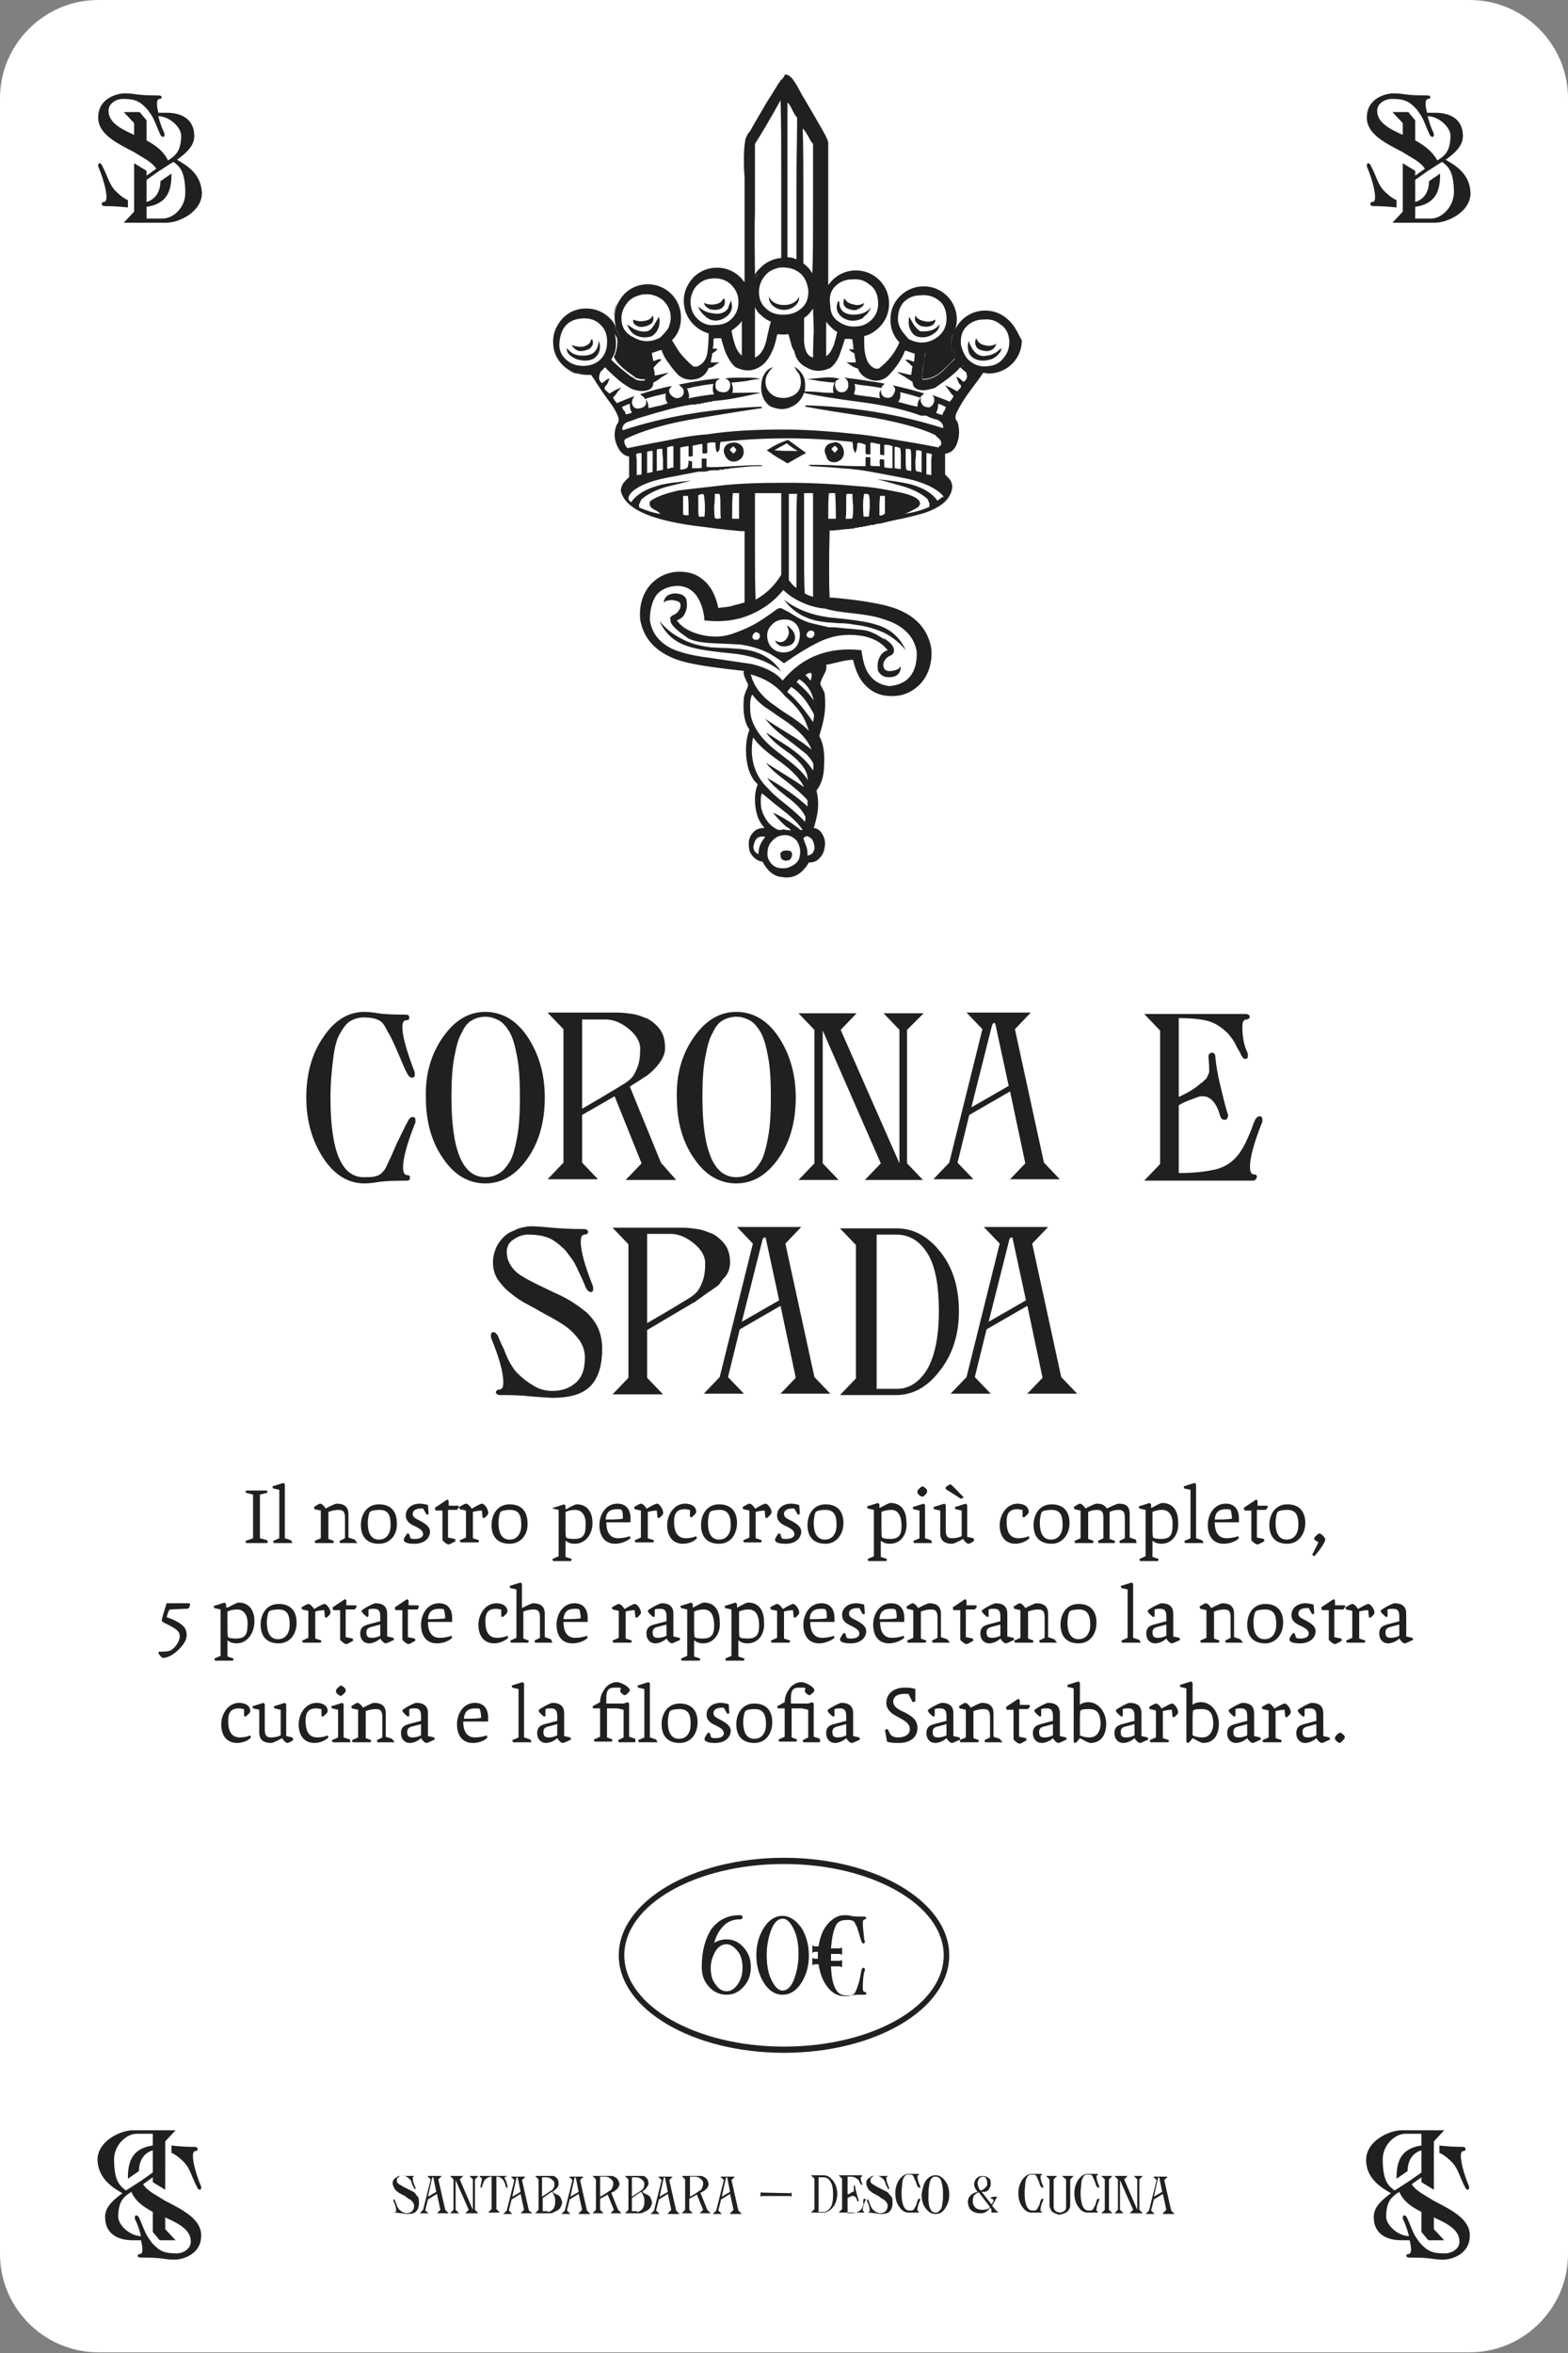 <?xml version="1.0" encoding="UTF-8"?> <svg xmlns="http://www.w3.org/2000/svg" xmlns:xlink="http://www.w3.org/1999/xlink" version="1.1" id="Livello_1" x="0px" y="0px" viewBox="0 0 226.8 340.2" overflow="visible" xml:space="preserve"><rect x="0" y="0" width="226.8" height="340.2" fill="#808080" stroke="none"/> <g> <path fill="#FFFFFF" d="M212.6,0H14.2C6.4,0,0,6.4,0,14.2v311.7c0,7.8,6.4,14.2,14.2,14.2h198.4c7.8,0,14.2-6.4,14.2-14.2V14.2 C226.8,6.4,220.4,0,212.6,0"></path> </g> <g> <g> <g> <path fill="#20201F" d="M60.6,318.5c0,0.5-0.1,0.9-0.4,1.2c-0.2,0.3-0.7,0.4-1.3,0.4c-0.1,0-0.3,0-0.7-0.1c-0.4,0-0.7-0.1-1-0.1 c-0.1,0-0.1,0-0.1,0s0-0.1,0-0.1s0,0,0.1,0c0.1,0,0.1-0.1,0.1-0.2c0-0.3-0.1-0.8-0.4-1.4c0,0,0-0.1,0-0.1c0-0.1,0-0.1,0.1-0.1 c0,0,0.1,0,0.1,0.1c0.1,0.1,0.1,0.3,0.2,0.5c0.1,0.2,0.1,0.3,0.2,0.5c0.1,0.1,0.1,0.2,0.2,0.3c0.1,0.1,0.3,0.3,0.5,0.4 s0.4,0.2,0.6,0.2c0.3,0,0.6-0.1,0.8-0.3c0.2-0.2,0.3-0.5,0.3-0.8c0-0.2-0.1-0.4-0.2-0.5c-0.1-0.2-0.3-0.3-0.4-0.4 c-0.2-0.1-0.4-0.2-0.6-0.4s-0.4-0.2-0.7-0.4c-0.2-0.1-0.4-0.2-0.6-0.4c-0.2-0.1-0.3-0.3-0.4-0.5c-0.1-0.2-0.2-0.4-0.2-0.6 c0-0.2,0-0.3,0.1-0.5c0.1-0.1,0.2-0.3,0.3-0.3s0.2-0.2,0.3-0.2c0.1-0.1,0.2-0.1,0.3-0.1s0.2,0,0.3,0c0.2,0,0.4,0,0.6,0 c0.2,0,0.6,0,1.1,0c0.1,0,0.1,0,0.1,0c0,0,0,0.1,0,0.1s0,0-0.1,0c-0.1,0-0.1,0.1-0.1,0.2c0,0.3,0.1,0.8,0.4,1.4c0,0,0,0.1,0,0.1 c0,0.1,0,0.1-0.1,0.1c0,0-0.1,0-0.1-0.1c0-0.1-0.1-0.2-0.2-0.4c-0.1-0.1-0.1-0.3-0.1-0.3s-0.1-0.2-0.1-0.3 c-0.1-0.1-0.1-0.2-0.2-0.3c-0.2-0.2-0.4-0.3-0.5-0.4c-0.2-0.1-0.4-0.1-0.7-0.1c-0.2,0-0.3,0-0.5,0.2s-0.2,0.2-0.2,0.4 c0,0.2,0,0.3,0.1,0.4c0.1,0.1,0.2,0.2,0.4,0.3s0.3,0.2,0.5,0.3s0.4,0.2,0.6,0.3c0.2,0.1,0.4,0.2,0.6,0.3c0.2,0.1,0.4,0.2,0.5,0.4 s0.3,0.3,0.4,0.5C60.6,318,60.6,318.2,60.6,318.5z"></path> <path fill="#20201F" d="M63.2,320l0.5-0.5l-0.5-2.3l-1.3,0.8l-0.4,1.6L62,320h-1.3l0.5-0.5l1.1-4.4l-0.5-0.5h2.1l-0.5,0.5l1,4.4 l0.5,0.5H63.2z M61.9,317.6l1.2-0.7l-0.4-2c0,0,0-0.1-0.1-0.1c0,0-0.1,0-0.1,0.1L61.9,317.6z"></path> <path fill="#20201F" d="M68.7,315.1v4.4l0.5,0.5h-1.9l0.5-0.5l-1.9-4.3v4.3l0.5,0.5h-1.3l0.5-0.5v-4.4l-0.5-0.5H67l-0.5,0.5 l1.9,4.4v-4.4l-0.5-0.5h1.3L68.7,315.1z"></path> <path fill="#20201F" d="M73.4,316.1c0,0,0,0.1,0,0.1c0,0.1,0,0.1-0.1,0.1c-0.1,0-0.1,0-0.1-0.1c0-0.1-0.1-0.1-0.1-0.3 c0-0.1-0.1-0.2-0.1-0.3c0-0.1-0.1-0.1-0.1-0.2s-0.1-0.1-0.1-0.2c-0.2-0.2-0.3-0.3-0.5-0.4s-0.3-0.1-0.5-0.1v4.7l0.5,0.5h-1.7 l0.5-0.5v-4.7c-0.2,0-0.4,0.1-0.5,0.1c-0.1,0.1-0.3,0.2-0.5,0.4c0,0-0.1,0.1-0.1,0.2c0,0.1-0.1,0.2-0.1,0.2 c0,0.1-0.1,0.2-0.1,0.3c0,0.1-0.1,0.2-0.1,0.3c0,0.1-0.1,0.1-0.1,0.1c-0.1,0-0.1,0-0.1-0.1c0,0,0-0.1,0-0.1 c0.1-0.5,0.2-0.9,0.2-1c0-0.2-0.1-0.3-0.2-0.3c-0.1,0-0.1,0-0.1-0.1c0-0.1,0.1-0.1,0.1-0.1h3.7c0.1,0,0.1,0,0.1,0 c0,0,0,0.1,0,0.1s0,0-0.1,0c-0.2,0-0.2,0.1-0.2,0.3C73.2,315.2,73.3,315.6,73.4,316.1z"></path> <path fill="#20201F" d="M75.3,320l0.5-0.5l-0.5-2.3l-1.3,0.8l-0.4,1.6l0.5,0.5h-1.3l0.5-0.5l1.1-4.4l-0.5-0.5H76l-0.5,0.5l1,4.4 L77,320H75.3z M74.1,317.6l1.2-0.7l-0.4-2c0,0,0-0.1-0.1-0.1c0,0-0.1,0-0.1,0.1L74.1,317.6z"></path> <path fill="#20201F" d="M79.9,316.9c0,0,0.1,0,0.1,0.1c0.1,0,0.1,0.1,0.2,0.1c0,0,0.1,0.1,0.2,0.1c0.1,0.1,0.1,0.1,0.2,0.1 c0,0,0.1,0.1,0.2,0.1c0.1,0.1,0.1,0.1,0.2,0.2c0,0,0.1,0.1,0.1,0.2c0,0.1,0.1,0.1,0.1,0.2c0,0.1,0,0.2,0.1,0.2c0,0.1,0,0.2,0,0.3 c0,0.2-0.1,0.4-0.2,0.6s-0.3,0.4-0.5,0.5c-0.2,0.1-0.4,0.2-0.6,0.3c-0.2,0.1-0.4,0.1-0.5,0.1h-2.1l0.5-0.5v-4.4l-0.5-0.5h2.1 c0.2,0,0.3,0,0.5,0s0.3,0.1,0.4,0.2c0.1,0.1,0.3,0.2,0.3,0.4c0.1,0.2,0.1,0.4,0.1,0.6C80.8,316.1,80.5,316.5,79.9,316.9z M78.4,314.7v2.9l1.2-0.8c0.1-0.1,0.2-0.1,0.3-0.2c0.1-0.1,0.1-0.2,0.2-0.3c0.1-0.2,0.1-0.4,0.1-0.6c0-0.2-0.1-0.4-0.4-0.6 c-0.2-0.2-0.5-0.3-0.8-0.3H78.4z M79.2,319.8c0.3,0,0.5-0.1,0.8-0.4c0.2-0.3,0.3-0.6,0.3-0.9c0-0.2,0-0.4,0-0.5 c0-0.1,0-0.3-0.1-0.4c0-0.1-0.1-0.2-0.1-0.3c-0.1-0.1-0.1-0.1-0.1-0.2c0,0-0.1-0.1-0.1-0.1s-0.1-0.1-0.1-0.1l-1.3,0.9v1.9H79.2z"></path> <path fill="#20201F" d="M83.7,320l0.5-0.5l-0.5-2.3l-1.3,0.8l-0.4,1.6l0.5,0.5h-1.3l0.5-0.5l1.1-4.4l-0.5-0.5h2.1l-0.5,0.5l1,4.4 l0.5,0.5H83.7z M82.5,317.6l1.2-0.7l-0.4-2c0,0,0-0.1-0.1-0.1c0,0-0.1,0-0.1,0.1L82.5,317.6z"></path> <path fill="#20201F" d="M89.9,320h-1.6l0.5-0.5l-0.9-2.2l-1.1,0.6v1.6l0.5,0.5h-1.6l0.5-0.5v-4.4l-0.5-0.5H88c0.2,0,0.3,0,0.5,0 c0.2,0,0.3,0.1,0.5,0.2c0.2,0.1,0.3,0.2,0.4,0.4c0.1,0.2,0.2,0.4,0.2,0.6c0,0.2-0.1,0.3-0.2,0.5s-0.3,0.3-0.4,0.4 c-0.1,0.1-0.3,0.2-0.5,0.3c0,0-0.1,0-0.1,0l1,2.5L89.9,320z M86.8,314.7v2.9c0.6-0.3,1-0.6,1.3-0.8c0.1-0.1,0.2-0.1,0.3-0.2 c0.1-0.1,0.1-0.2,0.2-0.4s0.1-0.4,0.1-0.6c0-0.2-0.1-0.4-0.4-0.6c-0.2-0.2-0.5-0.3-0.8-0.3H86.8z"></path> <path fill="#20201F" d="M92.9,316.9c0,0,0.1,0,0.1,0.1c0.1,0,0.1,0.1,0.2,0.1c0,0,0.1,0.1,0.2,0.1c0.1,0.1,0.1,0.1,0.2,0.1 c0,0,0.1,0.1,0.2,0.1c0.1,0.1,0.1,0.1,0.2,0.2c0,0,0.1,0.1,0.1,0.2c0,0.1,0.1,0.1,0.1,0.2c0,0.1,0,0.2,0.1,0.2c0,0.1,0,0.2,0,0.3 c0,0.2-0.1,0.4-0.2,0.6s-0.3,0.4-0.5,0.5c-0.2,0.1-0.4,0.2-0.6,0.3c-0.2,0.1-0.4,0.1-0.5,0.1h-2.1l0.5-0.5v-4.4l-0.5-0.5h2.1 c0.2,0,0.3,0,0.5,0s0.3,0.1,0.4,0.2c0.1,0.1,0.3,0.2,0.3,0.4c0.1,0.2,0.1,0.4,0.1,0.6C93.7,316.1,93.4,316.5,92.9,316.9z M91.4,314.7v2.9l1.2-0.8c0.1-0.1,0.2-0.1,0.3-0.2c0.1-0.1,0.1-0.2,0.2-0.3c0.1-0.2,0.1-0.4,0.1-0.6c0-0.2-0.1-0.4-0.4-0.6 c-0.2-0.2-0.5-0.3-0.8-0.3H91.4z M92.1,319.8c0.3,0,0.5-0.1,0.8-0.4c0.2-0.3,0.3-0.6,0.3-0.9c0-0.2,0-0.4,0-0.5 c0-0.1,0-0.3-0.1-0.4c0-0.1-0.1-0.2-0.1-0.3c-0.1-0.1-0.1-0.1-0.1-0.2c0,0-0.1-0.1-0.1-0.1s-0.1-0.1-0.1-0.1l-1.3,0.9v1.9H92.1z"></path> <path fill="#20201F" d="M96.6,320l0.5-0.5l-0.5-2.3l-1.3,0.8l-0.4,1.6l0.5,0.5h-1.3l0.5-0.5l1.1-4.4l-0.5-0.5h2.1l-0.5,0.5l1,4.4 l0.5,0.5H96.6z M95.4,317.6l1.2-0.7l-0.4-2c0,0,0-0.1-0.1-0.1c0,0-0.1,0-0.1,0.1L95.4,317.6z"></path> <path fill="#20201F" d="M102.8,320h-1.6l0.5-0.5l-0.9-2.2l-1.1,0.6v1.6l0.5,0.5h-1.6l0.5-0.5v-4.4l-0.5-0.5h2.3 c0.2,0,0.3,0,0.5,0c0.2,0,0.3,0.1,0.5,0.2c0.2,0.1,0.3,0.2,0.4,0.4c0.1,0.2,0.2,0.4,0.2,0.6c0,0.2-0.1,0.3-0.2,0.5 s-0.3,0.3-0.4,0.4c-0.1,0.1-0.3,0.2-0.5,0.3c0,0-0.1,0-0.1,0l1,2.5L102.8,320z M99.8,314.7v2.9c0.6-0.3,1-0.6,1.3-0.8 c0.1-0.1,0.2-0.1,0.3-0.2c0.1-0.1,0.1-0.2,0.2-0.4s0.1-0.4,0.1-0.6c0-0.2-0.1-0.4-0.4-0.6c-0.2-0.2-0.5-0.3-0.8-0.3H99.8z"></path> <path fill="#20201F" d="M105.6,320l0.5-0.5l-0.5-2.3l-1.3,0.8l-0.4,1.6l0.5,0.5h-1.3l0.5-0.5l1.1-4.4l-0.5-0.5h2.1l-0.5,0.5 l1,4.4l0.5,0.5H105.6z M104.4,317.6l1.2-0.7l-0.4-2c0,0,0-0.1-0.1-0.1c0,0-0.1,0-0.1,0.1L104.4,317.6z"></path> </g> <g> <path fill="#20201F" d="M110,317L110,317L110,317l4.4,0.1V317h0.1v0.6h-0.1v-0.1h-4.3v0.1H110V317z"></path> </g> <g> <path fill="#20201F" d="M119.1,314.5c0.6,0,1,0.3,1.4,0.8c0.4,0.5,0.6,1.2,0.6,1.9s-0.2,1.4-0.6,1.9c-0.4,0.5-0.9,0.8-1.4,0.8 h-1.8l0.5-0.5v-4.4l-0.5-0.5H119.1z M118.4,319.8l0.7,0c0.4,0,0.7-0.2,1-0.6s0.4-1.1,0.4-1.9s-0.1-1.5-0.4-1.9 c-0.2-0.4-0.6-0.6-1-0.6h-0.7V319.8z"></path> <path fill="#20201F" d="M124.9,318c0-0.1,0.1-0.1,0.2-0.1s0.1,0,0.1,0.1c0,0,0,0.1,0,0.1c-0.3,0.6-0.4,1.1-0.4,1.4 c0,0.2,0,0.2,0.1,0.2c0.1,0,0.1,0,0.1,0.1c0,0.1-0.1,0.1-0.1,0.1h-3.6l0.5-0.5v-4.4l-0.5-0.5h3.3c0.1,0,0.1,0,0.1,0.1 c0,0,0,0.1,0,0.1s0,0-0.1,0c-0.1,0-0.1,0.1-0.1,0.2c0,0.3,0.1,0.6,0.2,0.8c0,0,0,0.1,0,0.1c0,0.1,0,0.1-0.1,0.1 c0,0-0.1,0-0.1-0.1c0-0.1-0.1-0.1-0.1-0.2c-0.1-0.1-0.1-0.2-0.1-0.2c0-0.1-0.1-0.1-0.1-0.2c-0.2-0.2-0.4-0.3-0.6-0.4 c-0.2-0.1-0.6-0.1-1-0.1v2.6c0.3-0.1,0.5-0.3,0.7-0.4c0,0,0,0,0.1,0c0,0,0,0,0.1,0c0,0,0,0,0,0s0,0,0,0c0,0,0,0,0,0s0,0,0-0.1 c0,0,0,0,0-0.1c0,0,0,0,0-0.1c0,0,0,0,0-0.1c0,0,0-0.2,0-0.4c0,0,0-0.1,0-0.1s0,0,0.1,0c0.1,0,0.1,0,0.1,0.2 c0,0.2,0.1,0.5,0.2,0.9s0.2,0.7,0.3,1c0,0,0,0.1,0,0.1s-0.1,0.1-0.1,0.1c-0.1,0-0.1,0-0.1-0.1c-0.1-0.4-0.3-0.7-0.6-0.7 c-0.1,0-0.1,0-0.2,0c-0.2,0.1-0.5,0.2-0.6,0.3v2.2c0.5,0,0.9,0,1.2-0.1c0.3-0.1,0.5-0.2,0.7-0.4c0.1-0.1,0.2-0.2,0.2-0.3 c0.1-0.1,0.1-0.3,0.2-0.5C124.8,318.3,124.9,318.1,124.9,318z"></path> <path fill="#20201F" d="M129.1,318.5c0,0.5-0.1,0.9-0.4,1.2c-0.2,0.3-0.7,0.4-1.3,0.4c-0.1,0-0.3,0-0.7-0.1c-0.4,0-0.7-0.1-1-0.1 c-0.1,0-0.1,0-0.1,0s0-0.1,0-0.1s0,0,0.1,0c0.1,0,0.1-0.1,0.1-0.2c0-0.3-0.1-0.8-0.4-1.4c0,0,0-0.1,0-0.1c0-0.1,0-0.1,0.1-0.1 c0,0,0.1,0,0.1,0.1c0.1,0.1,0.1,0.3,0.2,0.5c0.1,0.2,0.1,0.3,0.2,0.5c0.1,0.1,0.1,0.2,0.2,0.3c0.1,0.1,0.3,0.3,0.5,0.4 s0.4,0.2,0.6,0.2c0.3,0,0.6-0.1,0.8-0.3c0.2-0.2,0.3-0.5,0.3-0.8c0-0.2-0.1-0.4-0.2-0.5c-0.1-0.2-0.3-0.3-0.4-0.4 c-0.2-0.1-0.4-0.2-0.6-0.4s-0.4-0.2-0.7-0.4c-0.2-0.1-0.4-0.2-0.6-0.4c-0.2-0.1-0.3-0.3-0.4-0.5c-0.1-0.2-0.2-0.4-0.2-0.6 c0-0.2,0-0.3,0.1-0.5c0.1-0.1,0.2-0.3,0.3-0.3s0.2-0.2,0.3-0.2c0.1-0.1,0.2-0.1,0.3-0.1s0.2,0,0.3,0c0.2,0,0.4,0,0.6,0 c0.2,0,0.6,0,1.1,0c0.1,0,0.1,0,0.1,0c0,0,0,0.1,0,0.1s0,0-0.1,0c-0.1,0-0.1,0.1-0.1,0.2c0,0.3,0.1,0.8,0.4,1.4c0,0,0,0.1,0,0.1 c0,0.1,0,0.1-0.1,0.1c0,0-0.1,0-0.1-0.1c0-0.1-0.1-0.2-0.2-0.4c-0.1-0.1-0.1-0.3-0.1-0.3s-0.1-0.2-0.1-0.3 c-0.1-0.1-0.1-0.2-0.2-0.3c-0.2-0.2-0.4-0.3-0.5-0.4c-0.2-0.1-0.4-0.1-0.7-0.1c-0.2,0-0.3,0-0.5,0.2s-0.2,0.2-0.2,0.4 c0,0.2,0,0.3,0.1,0.4c0.1,0.1,0.2,0.2,0.4,0.3s0.3,0.2,0.5,0.3s0.4,0.2,0.6,0.3c0.2,0.1,0.4,0.2,0.6,0.3c0.2,0.1,0.4,0.2,0.5,0.4 s0.3,0.3,0.4,0.5C129.1,318,129.1,318.2,129.1,318.5z"></path> <path fill="#20201F" d="M132.8,318c0-0.1,0.1-0.1,0.2-0.1s0.1,0,0.1,0.1c0,0,0,0.1,0,0.1c-0.3,0.6-0.4,1.1-0.4,1.4 c0,0.2,0,0.2,0.1,0.2c0.1,0,0.1,0,0.1,0.1c0,0,0,0.1-0.1,0.1c0,0,0,0,0,0c-0.5,0-0.8,0-0.9,0c-0.1,0-0.3,0-0.5,0 c-0.5,0-1-0.3-1.3-0.8c-0.4-0.5-0.6-1.2-0.6-2c0-0.8,0.2-1.4,0.6-2c0.4-0.5,0.8-0.8,1.3-0.8c0.2,0,0.3,0,0.5,0s0.4,0,0.9,0 c0.1,0,0.1,0,0.1,0.1c0,0.1,0,0.1-0.1,0.1c-0.1,0-0.1,0.1-0.1,0.2c0,0.3,0.1,0.8,0.4,1.4c0,0,0,0.1,0,0.1c0,0.1,0,0.1-0.1,0.1 s-0.1,0-0.2-0.1c-0.1-0.1-0.2-0.3-0.3-0.7c-0.1-0.3-0.3-0.6-0.3-0.7c-0.1-0.2-0.2-0.3-0.2-0.3c-0.1-0.1-0.3-0.1-0.6-0.1 c-0.2,0-0.3,0-0.4,0.1s-0.2,0.2-0.3,0.4c-0.1,0.2-0.2,0.5-0.2,0.8s-0.1,0.8-0.1,1.3c0,1.7,0.4,2.6,1.1,2.6c0.1,0,0.3,0,0.4,0 s0.2-0.1,0.2-0.1c0.1-0.1,0.1-0.1,0.1-0.1c0,0,0.1-0.1,0.1-0.2c0.1-0.1,0.2-0.3,0.3-0.6C132.6,318.5,132.7,318.2,132.8,318z"></path> <path fill="#20201F" d="M133.9,315.3c0.4-0.5,0.8-0.8,1.4-0.8s1,0.3,1.4,0.8s0.6,1.2,0.6,2s-0.2,1.4-0.6,2s-0.8,0.8-1.4,0.8 s-1-0.3-1.4-0.8c-0.4-0.5-0.6-1.2-0.6-2C133.4,316.5,133.6,315.8,133.9,315.3z M135.3,319.9c0.2,0,0.3,0,0.4-0.1 c0.1-0.1,0.2-0.2,0.4-0.4c0.1-0.2,0.2-0.5,0.2-0.8c0.1-0.4,0.1-0.8,0.1-1.3s0-0.9-0.1-1.3c-0.1-0.4-0.1-0.6-0.2-0.8 c-0.1-0.2-0.2-0.3-0.4-0.4c-0.1-0.1-0.3-0.1-0.4-0.1s-0.3,0-0.4,0.1c-0.1,0.1-0.2,0.2-0.3,0.4c-0.1,0.2-0.2,0.5-0.2,0.8 c-0.1,0.4-0.1,0.8-0.1,1.3C134.2,319,134.6,319.9,135.3,319.9z"></path> <path fill="#20201F" d="M140,318.4c0-0.4,0.1-0.7,0.4-1c0.3-0.3,0.6-0.4,1-0.5c-0.3-0.4-0.5-0.7-0.5-1.1c0-0.3,0.1-0.6,0.4-0.9 c0.2-0.2,0.5-0.3,0.8-0.3c0.4,0,0.6,0.1,0.9,0.3s0.3,0.5,0.3,0.8c0,0.2,0,0.4-0.1,0.5c-0.1,0.1-0.1,0.3-0.2,0.4 c-0.1,0.1-0.2,0.2-0.3,0.2c-0.1,0.1-0.2,0.1-0.4,0.1s-0.2,0-0.3,0l1.4,1.8c0.2-0.3,0.3-0.4,0.3-0.5c0,0,0-0.1,0-0.1 c0,0,0-0.1-0.1-0.1c0,0-0.1-0.1-0.1-0.1l-0.1,0c0,0-0.1,0-0.1,0c0,0,0-0.1,0-0.1s0-0.1,0.1-0.1c0.2-0.1,0.5-0.1,0.7-0.1 c0,0,0,0,0.1,0s0,0,0,0c0,0,0,0,0,0.1c-0.1,0.1-0.2,0.3-0.3,0.5c-0.1,0.2-0.2,0.4-0.3,0.5l-0.1,0.2l0.4,0.5l0.5,0.5h-1v-0.5 l-0.2-0.2c-0.4,0.6-0.8,0.8-1.4,0.8c-0.6,0-1.1-0.2-1.4-0.5C140.2,319.3,140,318.8,140,318.4z M142.1,319.5 c0.5,0,0.9-0.1,1.1-0.4l-1.6-2.1c0,0-0.1,0-0.1,0c0,0-0.1,0-0.2,0.1c-0.1,0.1-0.2,0.1-0.3,0.2c-0.1,0.1-0.2,0.2-0.2,0.4 c-0.1,0.2-0.1,0.4-0.1,0.6c0,0.3,0.1,0.6,0.4,0.9C141.3,319.4,141.7,319.5,142.1,319.5z M142.2,314.7c-0.3,0-0.4,0.1-0.6,0.3 c-0.1,0.2-0.2,0.4-0.2,0.6c0,0.3,0.1,0.7,0.4,1.1c0.1,0,0.2,0,0.3-0.1c0.1,0,0.2-0.1,0.3-0.2s0.2-0.2,0.3-0.3s0.1-0.3,0.1-0.5 c0-0.3-0.1-0.5-0.2-0.7C142.6,314.8,142.4,314.7,142.2,314.7z"></path> <path fill="#20201F" d="M150.6,318c0-0.1,0.1-0.1,0.2-0.1s0.1,0,0.1,0.1c0,0,0,0.1,0,0.1c-0.3,0.6-0.4,1.1-0.4,1.4 c0,0.2,0,0.2,0.1,0.2c0.1,0,0.1,0,0.1,0.1c0,0,0,0.1-0.1,0.1c0,0,0,0,0,0c-0.5,0-0.8,0-0.9,0c-0.1,0-0.3,0-0.5,0 c-0.5,0-1-0.3-1.3-0.8c-0.4-0.5-0.6-1.2-0.6-2c0-0.8,0.2-1.4,0.6-2c0.4-0.5,0.8-0.8,1.3-0.8c0.2,0,0.3,0,0.5,0s0.4,0,0.9,0 c0.1,0,0.1,0,0.1,0.1c0,0.1,0,0.1-0.1,0.1c-0.1,0-0.1,0.1-0.1,0.2c0,0.3,0.1,0.8,0.4,1.4c0,0,0,0.1,0,0.1c0,0.1,0,0.1-0.1,0.1 s-0.1,0-0.2-0.1c-0.1-0.1-0.2-0.3-0.3-0.7c-0.1-0.3-0.3-0.6-0.3-0.7c-0.1-0.2-0.2-0.3-0.2-0.3c-0.1-0.1-0.3-0.1-0.6-0.1 c-0.2,0-0.3,0-0.4,0.1s-0.2,0.2-0.3,0.4c-0.1,0.2-0.2,0.5-0.2,0.8s-0.1,0.8-0.1,1.3c0,1.7,0.4,2.6,1.1,2.6c0.1,0,0.3,0,0.4,0 s0.2-0.1,0.2-0.1c0.1-0.1,0.1-0.1,0.1-0.1c0,0,0.1-0.1,0.1-0.2c0.1-0.1,0.2-0.3,0.3-0.6C150.4,318.5,150.5,318.2,150.6,318z"></path> <path fill="#20201F" d="M153.6,314.6h1.7l-0.5,0.5v3.8c0,0.2-0.1,0.4-0.2,0.6c-0.1,0.2-0.3,0.3-0.4,0.4c-0.2,0.1-0.3,0.1-0.5,0.2 c-0.2,0-0.3,0.1-0.4,0.1s-0.3,0-0.4-0.1c-0.2,0-0.3-0.1-0.5-0.2c-0.2-0.1-0.3-0.2-0.4-0.4c-0.1-0.2-0.2-0.4-0.2-0.6v-3.8 l-0.5-0.5h1.6l-0.5,0.5v4c0,0.2,0.1,0.4,0.3,0.6c0.2,0.1,0.4,0.2,0.6,0.2c0.2,0,0.4-0.1,0.6-0.2s0.3-0.3,0.3-0.6v-4L153.6,314.6z "></path> <path fill="#20201F" d="M158.7,318c0-0.1,0.1-0.1,0.2-0.1s0.1,0,0.1,0.1c0,0,0,0.1,0,0.1c-0.3,0.6-0.4,1.1-0.4,1.4 c0,0.2,0,0.2,0.1,0.2c0.1,0,0.1,0,0.1,0.1c0,0,0,0.1-0.1,0.1c0,0,0,0,0,0c-0.5,0-0.8,0-0.9,0c-0.1,0-0.3,0-0.5,0 c-0.5,0-1-0.3-1.3-0.8c-0.4-0.5-0.6-1.2-0.6-2c0-0.8,0.2-1.4,0.6-2c0.4-0.5,0.8-0.8,1.3-0.8c0.2,0,0.3,0,0.5,0s0.4,0,0.9,0 c0.1,0,0.1,0,0.1,0.1c0,0.1,0,0.1-0.1,0.1c-0.1,0-0.1,0.1-0.1,0.2c0,0.3,0.1,0.8,0.4,1.4c0,0,0,0.1,0,0.1c0,0.1,0,0.1-0.1,0.1 s-0.1,0-0.2-0.1c-0.1-0.1-0.2-0.3-0.3-0.7c-0.1-0.3-0.3-0.6-0.3-0.7c-0.1-0.2-0.2-0.3-0.2-0.3c-0.1-0.1-0.3-0.1-0.6-0.1 c-0.2,0-0.3,0-0.4,0.1s-0.2,0.2-0.3,0.4c-0.1,0.2-0.2,0.5-0.2,0.8s-0.1,0.8-0.1,1.3c0,1.7,0.4,2.6,1.1,2.6c0.1,0,0.3,0,0.4,0 s0.2-0.1,0.2-0.1c0.1-0.1,0.1-0.1,0.1-0.1c0,0,0.1-0.1,0.1-0.2c0.1-0.1,0.2-0.3,0.3-0.6C158.5,318.5,158.6,318.2,158.7,318z"></path> <path fill="#20201F" d="M160.9,320h-1.6l0.5-0.5v-4.4l-0.5-0.5h1.6l-0.5,0.5v4.4L160.9,320z"></path> <path fill="#20201F" d="M164.8,315.1v4.4l0.5,0.5h-1.9l0.5-0.5l-1.9-4.3v4.3l0.5,0.5h-1.3l0.5-0.5v-4.4l-0.5-0.5h1.9l-0.5,0.5 l1.9,4.4v-4.4l-0.5-0.5h1.3L164.8,315.1z"></path> <path fill="#20201F" d="M168.2,320l0.5-0.5l-0.5-2.3l-1.3,0.8l-0.4,1.6l0.5,0.5h-1.3l0.5-0.5l1.1-4.4l-0.5-0.5h2.1l-0.5,0.5 l1,4.4l0.5,0.5H168.2z M166.9,317.6l1.2-0.7l-0.4-2c0,0,0-0.1-0.1-0.1c0,0-0.1,0-0.1,0.1L166.9,317.6z"></path> </g> <g> <g> <path fill="#20201F" d="M18.4,28.9c-0.8-0.4-1.4-1-1.7-1.3c-0.9-0.9-1.1-2.1-1.9-3.6c-0.1-0.3-0.3-0.4-0.4-0.4 c-0.1,0-0.2,0.1-0.2,0.3c0,0.1,0,0.2,0.1,0.4c0.5,1.2,1.1,3.1,1.1,4.2c0,0.4-0.1,0.7-0.4,0.7c-0.4,0-0.4,0.6,0.1,0.6 c1.5,0,2.5,0.1,3.4,0.2V28.9z"></path> </g> <g> <path fill="#20201F" d="M25.6,23.1c1.1-0.8,2.5-1.9,2.5-3.4c0-2.8-2.3-3.4-4-3.4h-1.2c-0.1-0.5-0.2-0.9-0.2-1.3 c0-0.4,0.1-0.7,0.4-0.7c0.4,0,0.4-0.5-0.1-0.5c-3.7,0-3.1-0.3-5-0.3c-0.9,0-3.8,0.6-3.8,3.5c0,2.4,2.7,3.7,5.2,5l1.8,1.1 c0.6,0.4,1.1,0.8,1.4,1.3l-1.4,1v-0.7l-1.8-1.1v5.6v0.1v0.7v0.1v0.5l-1.5,1.6h6.2c1.7,0,5.1-1.5,5.1-4.3 C29.1,25,26.8,23.8,25.6,23.1 M21.2,20.3v-2.9l-1-1.2h-2.3l1.5,1.6v1.7c-2-0.9-3.7-1.8-3.7-3.5c0-1.1,1.2-1.7,2-1.7 c1.8,0,2.5,0.3,3.6,1.5c0.1,0.1,0.2,0.3,0.3,0.4l0.4,0.6c0.4,0.7,0.7,1.6,1.2,2.7c0.1,0.2,0.3,0.3,0.4,0.3 c0.1,0,0.2-0.1,0.2-0.3c0-0.1,0-0.2-0.1-0.4c-0.3-0.6-0.6-1.5-0.8-2.3c1.6,0,3.3,1.6,3.3,2.8c0,2.3-0.9,2.9-1.6,3.4l-0.3,0.2 C23.7,21.9,22.5,21,21.2,20.3 M23.5,31.6h-2.3v-1.7c2.8-0.4,3.6-2.1,3.6-4.6c0-0.1,0-0.1,0-0.2l-1.6,1.1c0,1.7-0.9,2.7-2,3V26 l1.7-1.2l1.7-1.1l0.5-0.3c0.7,0.6,1.7,1.1,1.7,4.5C26.8,30,25.1,31.6,23.5,31.6"></path> </g> <g> <path fill="#20201F" d="M201.9,28.9c-0.8-0.4-1.4-1-1.7-1.3c-0.9-0.9-1.1-2.1-1.9-3.6c-0.1-0.3-0.3-0.4-0.4-0.4 c-0.1,0-0.2,0.1-0.2,0.3c0,0.1,0,0.2,0.1,0.4c0.5,1.2,1.1,3.1,1.1,4.2c0,0.4-0.1,0.7-0.4,0.7c-0.4,0-0.4,0.6,0.1,0.6 c1.5,0,2.5,0.1,3.4,0.2V28.9z"></path> </g> <g> <path fill="#20201F" d="M209.1,23.1c1.1-0.8,2.5-1.9,2.5-3.4c0-2.8-2.3-3.4-4-3.4h-1.2c-0.1-0.5-0.2-0.9-0.2-1.3 c0-0.4,0.1-0.7,0.4-0.7c0.4,0,0.4-0.5-0.1-0.5c-3.7,0-3.1-0.3-5-0.3c-0.9,0-3.8,0.6-3.8,3.5c0,2.4,2.7,3.7,5.2,5l1.8,1.1 c0.6,0.4,1.1,0.8,1.4,1.3l-1.4,1v-0.7l-1.8-1.1v5.6v0.1v0.7v0.1v0.5l-1.5,1.6h6.2c1.7,0,5.1-1.5,5.1-4.3 C212.6,25,210.3,23.8,209.1,23.1 M204.7,20.3v-2.9l-1-1.2h-2.3l1.5,1.6v1.7c-2-0.9-3.7-1.8-3.7-3.5c0-1.1,1.2-1.7,2.1-1.7 c1.8,0,2.5,0.3,3.6,1.5c0.1,0.1,0.2,0.3,0.3,0.4l0.4,0.6c0.4,0.7,0.7,1.6,1.2,2.7c0.1,0.2,0.3,0.3,0.4,0.3 c0.1,0,0.2-0.1,0.2-0.3c0-0.1,0-0.2-0.1-0.4c-0.3-0.6-0.6-1.5-0.8-2.3c1.6,0,3.3,1.6,3.3,2.8c0,2.3-0.9,2.9-1.6,3.4l-0.3,0.2 C207.2,21.9,206,21,204.7,20.3 M207,31.6h-2.3v-1.7c2.8-0.4,3.6-2.1,3.6-4.6c0-0.1,0-0.1,0-0.2l-1.6,1.1c0,1.7-0.9,2.7-2,3V26 l1.7-1.2l1.7-1.1l0.5-0.3c0.7,0.6,1.7,1.1,1.7,4.5C210.2,30,208.5,31.6,207,31.6"></path> </g> <g> <path fill="#20201F" d="M208.3,311.3c0.8,0.4,1.4,1,1.7,1.3c0.9,0.9,1.1,2.1,1.9,3.6c0.1,0.3,0.3,0.4,0.4,0.4 c0.1,0,0.2-0.1,0.2-0.3c0-0.1,0-0.2-0.1-0.4c-0.5-1.2-1.1-3.1-1.1-4.2c0-0.4,0.1-0.7,0.4-0.7c0.4,0,0.4-0.6-0.1-0.6 c-1.5,0-2.5-0.1-3.4-0.2V311.3z"></path> </g> <g> <path fill="#20201F" d="M201.2,317.1c-1.1,0.8-2.5,1.9-2.5,3.4c0,2.8,2.3,3.4,4,3.4h1.2c0.1,0.5,0.2,0.9,0.2,1.3 c0,0.4-0.1,0.7-0.4,0.7c-0.4,0-0.4,0.5,0.1,0.5c3.7,0,3.1,0.3,5,0.3c0.9,0,3.8-0.6,3.8-3.5c0-2.4-2.7-3.7-5.2-5l-1.8-1.1 c-0.6-0.4-1.1-0.8-1.4-1.3l1.4-1v0.7l1.8,1.1V311v-0.1v-0.7v-0.1v-0.5l1.5-1.6h-6.2c-1.7,0-5.1,1.5-5.1,4.3 C197.6,315.1,200,316.4,201.2,317.1 M205.6,319.8v2.9l1,1.2h2.3l-1.5-1.6v-1.7c2,0.9,3.7,1.8,3.7,3.5c0,1.1-1.2,1.7-2.1,1.7 c-1.8,0-2.5-0.3-3.6-1.5c-0.1-0.1-0.2-0.3-0.3-0.4l-0.4-0.6c-0.4-0.7-0.7-1.6-1.2-2.7c-0.1-0.2-0.3-0.3-0.4-0.3 c-0.1,0-0.2,0.1-0.2,0.3c0,0.1,0,0.2,0.1,0.4c0.3,0.6,0.6,1.5,0.8,2.3c-1.6,0-3.3-1.6-3.3-2.8c0-2.3,0.9-2.9,1.6-3.4l0.3-0.2 C203,318.3,204.2,319.1,205.6,319.8 M203.3,308.5h2.3v1.7c-2.8,0.4-3.6,2.1-3.6,4.6c0,0.1,0,0.1,0,0.2l1.6-1.1 c0-1.7,0.9-2.7,2-3v3.2l-1.7,1.2l-1.7,1.1l-0.5,0.3c-0.7-0.6-1.7-1.1-1.7-4.5C200,310.2,201.7,308.5,203.3,308.5"></path> </g> <g> <path fill="#20201F" d="M24.9,311.3c0.8,0.4,1.4,1,1.7,1.3c0.9,0.9,1.1,2.1,1.9,3.6c0.1,0.3,0.3,0.4,0.4,0.4 c0.1,0,0.2-0.1,0.2-0.3c0-0.1,0-0.2-0.1-0.4c-0.5-1.2-1.1-3.1-1.1-4.2c0-0.4,0.1-0.7,0.4-0.7c0.4,0,0.4-0.6-0.1-0.6 c-1.5,0-2.5-0.1-3.4-0.2V311.3z"></path> </g> <g> <path fill="#20201F" d="M17.7,317.1c-1.1,0.8-2.5,1.9-2.5,3.4c0,2.8,2.3,3.4,4,3.4h1.2c0.1,0.5,0.2,0.9,0.2,1.3 c0,0.4-0.1,0.7-0.4,0.7c-0.4,0-0.4,0.5,0.1,0.5c3.7,0,3.1,0.3,5,0.3c0.9,0,3.8-0.6,3.8-3.5c0-2.4-2.7-3.7-5.2-5l-1.8-1.1 c-0.6-0.4-1.1-0.8-1.4-1.3l1.4-1v0.7l1.8,1.1V311v-0.1v-0.7v-0.1v-0.5l1.5-1.6h-6.2c-1.7,0-5.1,1.5-5.1,4.3 C14.2,315.1,16.5,316.4,17.7,317.1 M22.1,319.8v2.9l1,1.2h2.3l-1.5-1.6v-1.7c2,0.9,3.7,1.8,3.7,3.5c0,1.1-1.2,1.7-2,1.7 c-1.8,0-2.5-0.3-3.6-1.5c-0.1-0.1-0.2-0.3-0.3-0.4l-0.4-0.6c-0.4-0.7-0.7-1.6-1.2-2.7c-0.1-0.2-0.3-0.3-0.4-0.3 c-0.1,0-0.2,0.1-0.2,0.3c0,0.1,0,0.2,0.1,0.4c0.3,0.6,0.6,1.5,0.8,2.3c-1.6,0-3.3-1.6-3.3-2.8c0-2.3,0.9-2.9,1.6-3.4l0.3-0.2 C19.6,318.3,20.8,319.1,22.1,319.8 M19.8,308.5h2.3v1.7c-2.8,0.4-3.6,2.1-3.6,4.6c0,0.1,0,0.1,0,0.2l1.6-1.1c0-1.7,0.9-2.7,2-3 v3.2l-1.7,1.2l-1.7,1.1l-0.5,0.3c-0.7-0.6-1.7-1.1-1.7-4.5C16.5,310.2,18.2,308.5,19.8,308.5"></path> </g> </g> <g> <path fill="#20201F" d="M59,162.1c0.2-0.4,0.4-0.6,0.7-0.6s0.4,0.2,0.4,0.5c0,0.2,0,0.4-0.1,0.5c-1.1,2.8-1.7,4.9-1.7,6.3 c0,0.7,0.2,1.1,0.6,1.1c0.3,0,0.4,0.1,0.4,0.4c0,0.2-0.1,0.4-0.4,0.4c-0.1,0-0.1,0-0.2,0c-2.1,0-3.4,0.1-4,0.2 c-0.6,0.1-1.3,0.2-2,0.2c-2.3,0-4.3-1.2-5.9-3.6c-1.6-2.4-2.5-5.4-2.5-8.8c0-3.4,0.8-6.4,2.5-8.8c1.6-2.4,3.6-3.6,5.9-3.6 c0.7,0,1.4,0.1,2,0.2s1.9,0.2,4,0.2c0.3,0,0.5,0.1,0.5,0.4c0,0.3-0.1,0.4-0.4,0.4c-0.4,0-0.6,0.3-0.6,1c0,1.3,0.6,3.4,1.7,6.3 c0.1,0.2,0.1,0.4,0.1,0.5c0,0.4-0.1,0.5-0.4,0.5s-0.5-0.2-0.7-0.6c-0.3-0.5-0.7-1.5-1.3-2.9c-0.6-1.4-1.1-2.5-1.5-3.1 c-0.4-0.8-0.7-1.3-1-1.5c-0.5-0.4-1.4-0.6-2.5-0.6c-0.7,0-1.3,0.2-1.9,0.5c-0.5,0.3-1,0.9-1.5,1.8c-0.5,0.8-0.8,2-1,3.6 c-0.2,1.6-0.4,3.5-0.4,5.7c0,7.7,1.6,11.5,4.8,11.5c0.6,0,1.2,0,1.6-0.1c0.4-0.1,0.7-0.2,1-0.5c0.3-0.3,0.4-0.4,0.5-0.6 c0.1-0.1,0.2-0.4,0.4-0.8c0.3-0.6,0.7-1.5,1.3-2.9C58.1,163.9,58.6,162.8,59,162.1z"></path> <path fill="#20201F" d="M64.1,149.9c1.7-2.4,3.7-3.6,6.1-3.6c2.4,0,4.5,1.2,6.1,3.6s2.5,5.3,2.5,8.8c0,3.4-0.8,6.4-2.5,8.8 s-3.7,3.6-6.1,3.6c-2.4,0-4.5-1.2-6.1-3.6c-1.7-2.4-2.5-5.4-2.5-8.8C61.5,155.2,62.4,152.3,64.1,149.9z M70.2,170.2 c0.7,0,1.4-0.2,1.9-0.5c0.6-0.3,1.1-0.9,1.6-1.7c0.5-0.8,0.8-2,1.1-3.6c0.3-1.6,0.4-3.5,0.4-5.8c0-2.3-0.1-4.2-0.4-5.8 c-0.3-1.6-0.6-2.7-1.1-3.6c-0.5-0.8-1-1.4-1.6-1.7c-0.6-0.3-1.2-0.5-1.9-0.5s-1.4,0.2-1.9,0.5c-0.6,0.3-1.1,0.9-1.5,1.8 c-0.5,0.8-0.8,2-1.1,3.6c-0.3,1.6-0.4,3.5-0.4,5.7C65.3,166.3,66.9,170.2,70.2,170.2z"></path> <path fill="#20201F" d="M97.8,170.6h-7.3l2.3-2.4l-3.9-9.7l-4.7,2.7v6.9l2.3,2.4h-7.3l2.3-2.4v-19.3l-2.3-2.4h10.1 c0.7,0,1.5,0.1,2.2,0.2c0.7,0.1,1.4,0.4,2.2,0.7c0.7,0.4,1.3,0.9,1.8,1.6c0.5,0.7,0.7,1.6,0.7,2.6c0,0.8-0.3,1.5-0.9,2.3 c-0.6,0.8-1.2,1.3-1.7,1.7c-0.5,0.3-1.2,0.8-2.2,1.4c-0.1,0.1-0.3,0.2-0.3,0.2l4.5,11L97.8,170.6z M84.2,147.4v12.9 c2.6-1.5,4.6-2.7,5.9-3.5c0.5-0.3,0.9-0.6,1.2-0.9c0.3-0.3,0.6-0.8,0.9-1.6c0.3-0.7,0.4-1.7,0.4-2.7c0-0.9-0.5-1.9-1.6-2.8 c-1.1-0.9-2.2-1.4-3.4-1.4H84.2z"></path> <path fill="#20201F" d="M100.4,149.9c1.7-2.4,3.7-3.6,6.1-3.6c2.4,0,4.5,1.2,6.1,3.6s2.5,5.3,2.5,8.8c0,3.4-0.8,6.4-2.5,8.8 s-3.7,3.6-6.1,3.6c-2.4,0-4.5-1.2-6.1-3.6c-1.7-2.4-2.5-5.4-2.5-8.8C97.8,155.2,98.7,152.3,100.4,149.9z M106.5,170.2 c0.7,0,1.4-0.2,1.9-0.5c0.6-0.3,1.1-0.9,1.6-1.7c0.5-0.8,0.8-2,1.1-3.6c0.3-1.6,0.4-3.5,0.4-5.8c0-2.3-0.1-4.2-0.4-5.8 c-0.3-1.6-0.6-2.7-1.1-3.6c-0.5-0.8-1-1.4-1.6-1.7c-0.6-0.3-1.2-0.5-1.9-0.5s-1.4,0.2-1.9,0.5c-0.6,0.3-1.1,0.9-1.5,1.8 c-0.5,0.8-0.8,2-1.1,3.6c-0.3,1.6-0.4,3.5-0.4,5.7C101.6,166.3,103.2,170.2,106.5,170.2z"></path> <path fill="#20201F" d="M131.2,148.9v19.3l2.3,2.4h-8.4l2.3-2.4L119,149v19.2l2.3,2.4h-5.8l2.3-2.4v-19.3l-2.3-2.4h8.4l-2.3,2.4 l8.5,19.3v-19.3l-2.3-2.4h5.8L131.2,148.9z"></path> <path fill="#20201F" d="M146,170.6l2.3-2.4l-2.2-10.4l-5.9,3.4l-1.7,6.9l2.3,2.4H135l2.3-2.4l4.8-19.3l-2.3-2.4h9.3l-2.3,2.4 l4.2,19.3l2.3,2.4H146z M140.5,160.1l5.4-3.1l-1.9-8.8c0-0.2-0.1-0.3-0.2-0.3c-0.1,0-0.2,0.1-0.3,0.3L140.5,160.1z"></path> <path fill="#20201F" d="M181.5,162c0.2-0.4,0.4-0.6,0.7-0.6s0.4,0.2,0.4,0.5c0,0.2,0,0.4-0.1,0.5c-1.1,2.8-1.7,4.9-1.7,6.3 c0,0.7,0.2,1.1,0.6,1.1c0.3,0,0.4,0.1,0.4,0.4c-0.1,0.3-0.2,0.4-0.5,0.5h-15.8l2.3-2.4v-19.3l-2.3-2.4h14.7 c0.2,0,0.4,0.1,0.5,0.2c0.1,0.2,0.1,0.3,0,0.4c-0.1,0.1-0.2,0.2-0.4,0.2c-0.4,0-0.6,0.3-0.6,1c0,1.4,0.2,2.7,0.7,3.7 c0.1,0.2,0.1,0.4,0.1,0.5c0,0.4-0.1,0.5-0.4,0.5c-0.2,0-0.4-0.2-0.6-0.6c-0.1-0.3-0.3-0.6-0.6-1.1c-0.2-0.5-0.4-0.8-0.6-1.1 c-0.2-0.3-0.4-0.5-0.6-0.8c-0.9-0.9-1.8-1.5-2.7-1.8c-0.9-0.3-2.4-0.5-4.5-0.5v11.4c1.3-0.6,2.3-1.2,3.1-1.9c0,0,0.1-0.1,0.3-0.2 c0.1-0.1,0.2-0.2,0.2-0.2c0,0,0.1-0.1,0.2-0.2c0.1-0.1,0.2-0.1,0.2-0.2c0,0,0.1-0.1,0.1-0.2c0.1-0.1,0.1-0.2,0.1-0.2 c0-0.1,0-0.1,0.1-0.2c0-0.1,0.1-0.2,0.1-0.3c0-0.1,0-0.2,0-0.3c0-0.2,0-0.8-0.1-1.8c0-0.2,0-0.4,0.1-0.5c0.1-0.1,0.2-0.2,0.4-0.2 c0.3,0,0.5,0.2,0.5,0.7c0.1,1,0.3,2.4,0.7,4s0.7,3,1.1,4.2c0.1,0.2,0,0.4-0.1,0.6c-0.1,0.2-0.2,0.2-0.4,0.2 c-0.3,0-0.5-0.2-0.6-0.5c-0.5-1.9-1.4-2.9-2.5-2.9c-0.2,0-0.5,0-0.7,0.1c-1.1,0.4-2,0.7-2.8,1.2v9.8c2.2,0,3.9-0.2,5.2-0.5 c1.3-0.3,2.3-0.9,3.1-1.8c0.4-0.4,0.7-0.9,1-1.4c0.3-0.5,0.6-1.2,1-2.1C181.1,163.1,181.3,162.4,181.5,162z"></path> </g> <g> <path fill="#20201F" d="M87.1,195c0,2.3-0.5,4.1-1.6,5.3c-1.1,1.2-2.9,1.8-5.6,1.8c-0.5,0-1.5-0.1-3.1-0.2 c-1.6-0.2-3.1-0.2-4.5-0.2c-0.2,0-0.4-0.1-0.5-0.2c-0.1-0.1-0.1-0.3,0-0.4c0.1-0.1,0.2-0.2,0.4-0.2c0.4,0,0.6-0.3,0.6-1 c0-1.5-0.6-3.6-1.7-6.3c-0.1-0.2-0.1-0.4-0.1-0.5c0-0.3,0.1-0.5,0.4-0.5c0.2,0,0.4,0.2,0.6,0.5c0.2,0.5,0.5,1.2,0.9,2 c0.3,0.8,0.6,1.5,0.9,2c0.3,0.5,0.6,1,1,1.4c0.6,0.6,1.3,1.2,2.3,1.8c0.9,0.6,1.9,0.8,2.8,0.8c1.4,0,2.5-0.4,3.4-1.2 c0.9-0.8,1.3-2,1.3-3.6c0-0.8-0.2-1.6-0.7-2.4c-0.5-0.7-1.1-1.4-1.9-2c-0.8-0.6-1.7-1.1-2.6-1.6c-1-0.5-1.9-1.1-2.9-1.6 c-1-0.5-1.9-1.1-2.6-1.7c-0.8-0.6-1.4-1.3-1.9-2c-0.5-0.8-0.7-1.6-0.7-2.5c0-0.8,0.2-1.5,0.5-2.2c0.3-0.6,0.7-1.1,1.1-1.5 c0.4-0.4,0.9-0.7,1.5-0.9c0.5-0.3,1-0.4,1.5-0.5c0.4-0.1,0.8-0.1,1.1-0.1c0.7,0,1.7,0.1,2.8,0.2c1.1,0.1,2.7,0.2,4.7,0.2 c0.2,0,0.4,0.1,0.5,0.2c0.1,0.1,0.1,0.3,0,0.4c-0.1,0.1-0.2,0.2-0.4,0.2c-0.4,0-0.6,0.3-0.6,1c0,1.4,0.6,3.5,1.7,6.3 c0.1,0.2,0.1,0.4,0.1,0.6c0,0.3-0.1,0.4-0.4,0.4c-0.2,0-0.4-0.2-0.6-0.5c-0.2-0.4-0.4-1-0.7-1.6c-0.3-0.6-0.5-1.1-0.7-1.5 c-0.2-0.4-0.4-0.8-0.7-1.2c-0.3-0.4-0.6-0.8-0.9-1.2c-0.9-0.9-1.7-1.5-2.4-1.8c-0.7-0.3-1.7-0.5-3-0.5c-0.7,0-1.4,0.2-2.1,0.7 c-0.7,0.4-1,1.1-1,1.8c0,0.7,0.2,1.4,0.6,2c0.4,0.6,0.9,1.1,1.6,1.5c0.6,0.4,1.4,0.8,2.2,1.2c0.8,0.4,1.7,0.8,2.5,1.2 c0.9,0.4,1.7,0.8,2.5,1.3c0.8,0.5,1.6,1.1,2.2,1.6c0.6,0.6,1.2,1.3,1.6,2.2C86.9,192.9,87.1,193.9,87.1,195z"></path> <path fill="#20201F" d="M100.2,188.4l-6.6,3.9v6.9l2.3,2.4h-7.3l2.3-2.4v-19.3l-2.3-2.4h10.1c0.7,0,1.5,0.1,2.2,0.2 c0.7,0.1,1.4,0.4,2.2,0.7c0.7,0.4,1.3,0.9,1.8,1.6c0.5,0.7,0.7,1.6,0.7,2.6c0,0.4-0.1,0.8-0.2,1.1s-0.3,0.7-0.6,1 c-0.3,0.3-0.5,0.6-0.7,0.9c-0.2,0.3-0.6,0.5-1,0.8c-0.4,0.3-0.8,0.5-1,0.7c-0.2,0.1-0.5,0.4-1,0.7 C100.6,188.2,100.3,188.4,100.2,188.4z M97,178.4h-3.4v12.9c2.6-1.5,4.6-2.7,5.9-3.5c0.5-0.3,0.9-0.6,1.2-0.9 c0.3-0.3,0.6-0.8,0.9-1.6c0.3-0.7,0.4-1.7,0.4-2.7c0-0.9-0.5-1.9-1.6-2.8C99.3,178.9,98.2,178.4,97,178.4z"></path> <path fill="#20201F" d="M112.8,201.6l2.3-2.4l-2.2-10.4l-5.9,3.4l-1.7,6.9l2.3,2.4h-5.8l2.3-2.4l4.8-19.3l-2.3-2.4h9.3l-2.3,2.4 l4.2,19.3l2.3,2.4H112.8z M107.3,191.1l5.4-3.1l-1.9-8.8c0-0.2-0.1-0.3-0.2-0.3c-0.1,0-0.2,0.1-0.3,0.3L107.3,191.1z"></path> <path fill="#20201F" d="M129.7,177.6c2.5,0,4.6,1.2,6.4,3.5c1.8,2.3,2.6,5.2,2.6,8.5c0,3.3-0.9,6.2-2.7,8.5 c-1.8,2.4-3.9,3.6-6.4,3.6h-8.1l2.3-2.4v-19.3l-2.3-2.4H129.7z M126.7,200.8l3.1,0c1.7,0,3.2-1,4.3-2.8c1.1-1.9,1.7-4.7,1.7-8.4 c0-3.7-0.5-6.5-1.6-8.3c-1.1-1.8-2.5-2.7-4.3-2.8h-3.1V200.8z"></path> <path fill="#20201F" d="M148.5,201.6l2.3-2.4l-2.2-10.4l-5.9,3.4l-1.7,6.9l2.3,2.4h-5.8l2.3-2.4l4.8-19.3l-2.3-2.4h9.3l-2.3,2.4 l4.2,19.3l2.3,2.4H148.5z M143,191.1l5.4-3.1l-1.9-8.8c0-0.2-0.1-0.3-0.2-0.3c-0.1,0-0.2,0.1-0.3,0.3L143,191.1z"></path> </g> <g> <path fill="#20201F" d="M38.7,223.1h-1.5c-0.5,0-1.6,0-1.6,0l-0.1-0.3l1.1-0.4v-6.3l-1.1-0.3l0.1-0.3h1.5c0.5,0,1,0,1.5,0 l0.1,0.3l-1.1,0.3v6.3l1.1,0.3L38.7,223.1z"></path> <path fill="#20201F" d="M42.3,223.1h-1.3c-0.3,0-0.8,0-1.4,0l-0.1-0.3l0.9-0.4v-7l-0.9-0.2l-0.1-0.3l1.6-0.5l0.2,0.2v7.8l0.9,0.3 L42.3,223.1z"></path> <path fill="#20201F" d="M51.7,223.1h-1.1c-0.6,0-0.8,0-1.4,0l-0.1-0.3l0.8-0.4v-2.9c0-0.7-0.1-1.2-0.9-1.2c-0.5,0-1,0.1-1.5,0.3 v3.9l0.8,0.3l-0.1,0.3h-1.2c-0.6,0-0.8,0-1.4,0l-0.1-0.3l0.9-0.4v-4l-0.9-0.2l-0.1-0.3c0,0,0.7-0.5,0.9-0.5 c0.3,0,0.7,0.5,0.8,0.7h0c0,0,1.3-0.7,1.6-0.7c1,0,1.7,0.4,1.7,1.5v3.4l0.9,0.3L51.7,223.1z"></path> <path fill="#20201F" d="M54.8,223.2c-1.7,0-2.6-1-2.6-2.7c0-1.6,0.9-3,2.6-3c1.8,0,2.6,1.1,2.6,2.7 C57.5,221.8,56.5,223.2,54.8,223.2z M54.9,218.3c-0.6,0-1.2,0.1-1.4,0.3c-0.1,0.1-0.3,0.8-0.3,1.6c0,1.1,0.3,2.4,1.6,2.4 c1.2,0,1.7-1,1.7-2.1C56.5,219.3,56.3,218.3,54.9,218.3z"></path> <path fill="#20201F" d="M60,223.2c-0.4,0-1.6,0-1.6-0.6c0-0.2,0.5-0.9,0.5-0.9l0.3,0.1c0.1,0.4,0.1,0.5,0.2,0.6 c0.1,0.1,0.3,0.1,0.7,0.1c0.5,0,1.1-0.2,1.1-0.7c0-0.5-0.5-0.8-1.1-1.1c-0.7-0.3-1.4-0.7-1.4-1.6c0-1.1,1-1.7,2-1.7 c0.4,0,0.9,0.1,1.2,0.2l0.1,1.3l-0.3,0.1l-0.5-0.9c-0.1,0-0.2,0-0.3,0c-0.6,0-1.2,0.2-1.2,0.8c0,0.5,0.5,0.7,1.1,1 c0.7,0.4,1.4,0.8,1.4,1.6C62.1,222.7,61,223.2,60,223.2z"></path> <path fill="#20201F" d="M66.1,218.3h-1.3v4l1,0.2l0.1,0.3c0,0-0.8,0.5-1,0.5c-0.3,0-0.7-0.4-0.9-0.6c0-0.1,0-0.1,0-0.3v-4h-1 l-0.1-0.4l1.8-1.2l0.2,0.2l0,0.7h1.4l0.1,0.2L66.1,218.3z"></path> <path fill="#20201F" d="M70,219.5l-0.2-0.1l-0.1-1c-0.4,0-1,0.1-1.3,0.2v3.8l0.9,0.3l-0.1,0.3h-1.2c-0.4,0-0.9,0-1.4,0l-0.1-0.3 l0.9-0.4v-3.9l-0.9-0.2l-0.1-0.3c0,0,0.8-0.5,1-0.5c0.3,0,0.7,0.5,0.8,0.7h0.1c0.3-0.2,1.2-0.7,1.4-0.7c0.4,0,0.9,0.8,0.9,1.2 C70.8,219,70,219.5,70,219.5z"></path> <path fill="#20201F" d="M73.7,223.2c-1.7,0-2.6-1-2.6-2.7c0-1.6,0.9-3,2.6-3c1.8,0,2.6,1.1,2.6,2.7 C76.4,221.8,75.4,223.2,73.7,223.2z M73.8,218.3c-0.6,0-1.2,0.1-1.4,0.3c-0.1,0.1-0.3,0.8-0.3,1.6c0,1.1,0.3,2.4,1.6,2.4 c1.2,0,1.7-1,1.7-2.1C75.4,219.3,75.2,218.3,73.8,218.3z"></path> <path fill="#20201F" d="M83.1,223.2c-0.4,0-0.9-0.1-1.2-0.4h-0.1v2.3l0.9,0.3l-0.1,0.3h-1.2c-0.5,0-1,0-1.4,0l-0.1-0.3l0.9-0.4 v-6.7l-0.9-0.2L80,218l1.6-0.5l0.2,0.2v0.5h0.1c0,0,1.2-0.7,1.5-0.7c1.6,0,2.3,1.2,2.3,2.7C85.7,221.7,84.8,223.2,83.1,223.2z M83.2,218.3c-0.5,0-1,0.1-1.4,0.3v2.6c0,0.2,0,1,0.1,1.1c0.2,0.2,0.9,0.2,1.2,0.2c1.3,0,1.6-0.7,1.6-1.9 C84.8,219.5,84.4,218.3,83.2,218.3z"></path> <path fill="#20201F" d="M89,223.2c-1.6,0-2.3-1.2-2.3-2.7c0-1.5,0.9-3.1,2.6-3.1c1.3,0,1.9,0.9,1.9,2.1c0,0.2,0,0.4,0,0.6h-3.5 c0,1.2,0.4,2.3,1.7,2.3c0.5,0,1.2-0.1,1.7-0.3l0.1,0.3C90.6,222.9,89.7,223.2,89,223.2z M89.9,218.3c-0.1-0.1-0.5-0.1-0.6-0.1 c-1.1,0-1.6,0.4-1.7,1.5c0.8,0,1.6,0,2.4-0.1l0.1-0.1C90.1,219.3,90.1,218.5,89.9,218.3z"></path> <path fill="#20201F" d="M95.3,219.5l-0.2-0.1l-0.1-1c-0.4,0-1,0.1-1.3,0.2v3.8l0.9,0.3l-0.1,0.3h-1.2c-0.4,0-0.9,0-1.4,0 l-0.1-0.3l0.9-0.4v-3.9l-0.9-0.2l-0.1-0.3c0,0,0.8-0.5,1-0.5c0.3,0,0.7,0.5,0.8,0.7h0.1c0.3-0.2,1.2-0.7,1.4-0.7 c0.4,0,0.9,0.8,0.9,1.2C96.1,219,95.3,219.5,95.3,219.5z"></path> <path fill="#20201F" d="M98.8,223.2c-1.6,0-2.3-1.2-2.3-2.7c0-1.5,1-3.1,2.6-3.1c0.7,0,1.6,0.3,1.6,1.2c0,0.3-0.7,0.8-0.7,0.8 l-0.2-0.1l0-1c-0.2,0-0.5-0.1-0.7-0.1c-1.2,0-1.6,0.6-1.6,1.8c0,1.2,0.3,2.4,1.7,2.4c0.5,0,1.1-0.1,1.5-0.3l0.1,0.3 C100.4,222.9,99.5,223.2,98.8,223.2z"></path> <path fill="#20201F" d="M104,223.2c-1.7,0-2.6-1-2.6-2.7c0-1.6,0.9-3,2.6-3c1.8,0,2.6,1.1,2.6,2.7 C106.6,221.8,105.7,223.2,104,223.2z M104.1,218.3c-0.6,0-1.2,0.1-1.4,0.3c-0.1,0.1-0.3,0.8-0.3,1.6c0,1.1,0.3,2.4,1.6,2.4 c1.2,0,1.7-1,1.7-2.1C105.7,219.3,105.4,218.3,104.1,218.3z"></path> <path fill="#20201F" d="M110.9,219.5l-0.2-0.1l-0.1-1c-0.4,0-1,0.1-1.3,0.2v3.8l0.9,0.3l-0.1,0.3H109c-0.4,0-0.9,0-1.4,0 l-0.1-0.3l0.9-0.4v-3.9l-0.9-0.2l-0.1-0.3c0,0,0.8-0.5,1-0.5c0.3,0,0.7,0.5,0.8,0.7h0.1c0.3-0.2,1.2-0.7,1.4-0.7 c0.4,0,0.9,0.8,0.9,1.2C111.6,219,110.9,219.5,110.9,219.5z"></path> <path fill="#20201F" d="M113.7,223.2c-0.4,0-1.6,0-1.6-0.6c0-0.2,0.5-0.9,0.5-0.9l0.3,0.1c0.1,0.4,0.1,0.5,0.2,0.6 c0.1,0.1,0.3,0.1,0.7,0.1c0.5,0,1.1-0.2,1.1-0.7c0-0.5-0.5-0.8-1.1-1.1c-0.7-0.3-1.4-0.7-1.4-1.6c0-1.1,1-1.7,2-1.7 c0.4,0,0.9,0.1,1.2,0.2l0.1,1.3l-0.3,0.1l-0.5-0.9c-0.1,0-0.2,0-0.3,0c-0.6,0-1.2,0.2-1.2,0.8c0,0.5,0.5,0.7,1.1,1 c0.7,0.4,1.4,0.8,1.4,1.6C115.8,222.7,114.7,223.2,113.7,223.2z"></path> <path fill="#20201F" d="M119.4,223.2c-1.7,0-2.6-1-2.6-2.7c0-1.6,0.9-3,2.6-3c1.8,0,2.6,1.1,2.6,2.7 C122,221.8,121,223.2,119.4,223.2z M119.4,218.3c-0.6,0-1.2,0.1-1.4,0.3c-0.1,0.1-0.3,0.8-0.3,1.6c0,1.1,0.3,2.4,1.6,2.4 c1.2,0,1.7-1,1.7-2.1C121,219.3,120.8,218.3,119.4,218.3z"></path> <path fill="#20201F" d="M128.7,223.2c-0.4,0-0.9-0.1-1.2-0.4h-0.1v2.3l0.9,0.3l-0.1,0.3h-1.2c-0.5,0-1,0-1.4,0l-0.1-0.3l0.9-0.4 v-6.7l-0.9-0.2l-0.1-0.3l1.6-0.5l0.2,0.2v0.5h0.1c0,0,1.2-0.7,1.5-0.7c1.6,0,2.3,1.2,2.3,2.7 C131.3,221.7,130.4,223.2,128.7,223.2z M128.9,218.3c-0.5,0-1,0.1-1.4,0.3v2.6c0,0.2,0,1,0.1,1.1c0.2,0.2,0.9,0.2,1.2,0.2 c1.3,0,1.6-0.7,1.6-1.9C130.4,219.5,130.1,218.3,128.9,218.3z"></path> <path fill="#20201F" d="M134.8,223.1h-1.2c-0.5,0-1,0-1.4,0l-0.1-0.3l0.9-0.4v-4l-0.9-0.2l-0.1-0.3l1.6-0.5l0.2,0.2v4.8l0.9,0.3 L134.8,223.1z M133.4,216.4c-0.2,0-0.7-0.4-0.7-0.6v-0.2c0-0.2,0.6-0.7,0.7-0.7c0.2,0,0.7,0.4,0.7,0.6v0.2 C134.1,215.9,133.6,216.4,133.4,216.4z"></path> <path fill="#20201F" d="M140.1,223.2c-0.3,0-0.7-0.5-0.8-0.7h0c0,0-1.2,0.7-1.6,0.7c-1,0-1.7-0.4-1.7-1.5v-3.3l-0.9-0.2l-0.1-0.3 l1.6-0.5l0.2,0.2v3.6c0,0.7,0.1,1.2,0.9,1.2c0.5,0,1-0.1,1.4-0.3v-3.7l-0.9-0.2l-0.1-0.3l1.6-0.5l0.2,0.2v4.6l0.9,0.2l0.1,0.3 C141.1,222.7,140.3,223.2,140.1,223.2z M139,216.7l-2.2-1.4V215c0.1-0.1,0.6-0.4,0.7-0.4c0.1,0,1.9,1.9,1.9,1.9L139,216.7z"></path> <path fill="#20201F" d="M146.9,223.2c-1.6,0-2.3-1.2-2.3-2.7c0-1.5,1-3.1,2.6-3.1c0.7,0,1.6,0.3,1.6,1.2c0,0.3-0.7,0.8-0.7,0.8 l-0.2-0.1l0-1c-0.2,0-0.5-0.1-0.7-0.1c-1.2,0-1.6,0.6-1.6,1.8c0,1.2,0.3,2.4,1.7,2.4c0.5,0,1.1-0.1,1.5-0.3l0.1,0.3 C148.4,222.9,147.5,223.2,146.9,223.2z"></path> <path fill="#20201F" d="M152.1,223.2c-1.7,0-2.6-1-2.6-2.7c0-1.6,0.9-3,2.6-3c1.8,0,2.6,1.1,2.6,2.7 C154.7,221.8,153.7,223.2,152.1,223.2z M152.1,218.3c-0.6,0-1.2,0.1-1.4,0.3c-0.1,0.1-0.3,0.8-0.3,1.6c0,1.1,0.3,2.4,1.6,2.4 c1.2,0,1.7-1,1.7-2.1C153.7,219.3,153.5,218.3,152.1,218.3z"></path> <path fill="#20201F" d="M164.4,223.1h-1c-0.3,0-0.9,0-1.4,0l-0.1-0.3l0.8-0.4v-2.9c0-0.7-0.1-1.2-0.9-1.2c-0.5,0-0.9,0.1-1.3,0.3 v3.9l0.8,0.3l-0.1,0.3h-1c-0.3,0-0.7,0-1.3,0l-0.1-0.3l0.8-0.4v-2.9c0-0.7-0.1-1.2-0.9-1.2c-0.5,0-0.9,0.1-1.3,0.3v3.9l0.8,0.3 l-0.1,0.3H157c-0.4,0-1,0-1.5,0l-0.1-0.3l0.9-0.4v-4l-0.9-0.2l-0.1-0.3c0,0,0.7-0.5,0.9-0.5c0.3,0,0.7,0.5,0.8,0.7h0 c0,0,1.3-0.7,1.6-0.7c0.6,0,1.1,0.1,1.5,0.7h0c0,0,1.4-0.7,1.7-0.7c1.1,0,1.6,0.4,1.6,1.5v3.4l0.9,0.3L164.4,223.1z"></path> <path fill="#20201F" d="M168,223.2c-0.4,0-0.9-0.1-1.2-0.4h-0.1v2.3l0.9,0.3l-0.1,0.3h-1.2c-0.5,0-1,0-1.4,0l-0.1-0.3l0.9-0.4 v-6.7l-0.9-0.2l-0.1-0.3l1.6-0.5l0.2,0.2v0.5h0.1c0,0,1.2-0.7,1.5-0.7c1.6,0,2.3,1.2,2.3,2.7C170.6,221.7,169.6,223.2,168,223.2z M168.1,218.3c-0.5,0-1,0.1-1.4,0.3v2.6c0,0.2,0,1,0.1,1.1c0.2,0.2,0.9,0.2,1.2,0.2c1.3,0,1.6-0.7,1.6-1.9 C169.7,219.5,169.3,218.3,168.1,218.3z"></path> <path fill="#20201F" d="M174.1,223.1h-1.3c-0.3,0-0.8,0-1.4,0l-0.1-0.3l0.9-0.4v-7l-0.9-0.2l-0.1-0.3l1.6-0.5l0.2,0.2v7.8 l0.9,0.3L174.1,223.1z"></path> <path fill="#20201F" d="M177,223.2c-1.6,0-2.3-1.2-2.3-2.7c0-1.5,0.9-3.1,2.6-3.1c1.3,0,1.9,0.9,1.9,2.1c0,0.2,0,0.4,0,0.6h-3.5 c0,1.2,0.4,2.3,1.7,2.3c0.5,0,1.2-0.1,1.7-0.3l0.1,0.3C178.7,222.9,177.8,223.2,177,223.2z M178,218.3c-0.1-0.1-0.5-0.1-0.6-0.1 c-1.1,0-1.6,0.4-1.7,1.5c0.8,0,1.6,0,2.4-0.1l0.1-0.1C178.2,219.3,178.1,218.5,178,218.3z"></path> <path fill="#20201F" d="M183.1,218.3h-1.3v4l1,0.2l0.1,0.3c0,0-0.8,0.5-1,0.5c-0.3,0-0.7-0.4-0.9-0.6c0-0.1,0-0.1,0-0.3v-4h-1 l-0.1-0.4l1.8-1.2l0.2,0.2l0,0.7h1.4l0.1,0.2L183.1,218.3z"></path> <path fill="#20201F" d="M186.2,223.2c-1.7,0-2.6-1-2.6-2.7c0-1.6,0.9-3,2.6-3c1.8,0,2.6,1.1,2.6,2.7 C188.8,221.8,187.8,223.2,186.2,223.2z M186.2,218.3c-0.6,0-1.2,0.1-1.4,0.3c-0.1,0.1-0.3,0.8-0.3,1.6c0,1.1,0.3,2.4,1.6,2.4 c1.2,0,1.7-1,1.7-2.1C187.8,219.3,187.6,218.3,186.2,218.3z"></path> <path fill="#20201F" d="M190.1,225l-0.3-0.2l0.9-1.8l-0.6-0.4v-0.3c0.1-0.1,0.6-0.6,0.7-0.6c0.3,0,0.9,0.6,0.9,0.9 C191.6,223.2,190.5,224.6,190.1,225z"></path> </g> <g> <path fill="#20201F" d="M27.3,232.5c-0.1,0.1-0.2,0.1-0.5,0.1l-2.2,0.1l-0.2,0.2l-0.3,0.9c0.8,0.3,1.8,0.7,2.4,1.3 c0.3,0.3,0.5,0.7,0.5,1.3c0,1-0.9,1.9-1.6,2.5c-0.5,0.4-1.2,0.8-1.8,0.8c-0.3,0-0.7-0.7-0.7-0.7l0.1-0.2c0.4,0,1.5,0,1.7-0.2 c0.6-0.3,1.3-1.3,1.3-2c0-0.4-0.1-0.6-0.4-0.9c-0.2-0.2-0.6-0.4-0.9-0.6l-1-0.5c-0.2-0.1-0.3-0.2-0.3-0.4c0-0.2,0.7-2.4,0.7-2.4 l3.3,0C27.6,231.9,27.4,232.4,27.3,232.5z"></path> <path fill="#20201F" d="M34.2,237.6c-0.4,0-0.9-0.1-1.2-0.4h-0.1v2.3l0.9,0.3l-0.1,0.3h-1.2c-0.5,0-1,0-1.4,0l-0.1-0.3l0.9-0.4 v-6.7l-0.9-0.2l-0.1-0.3l1.6-0.5l0.2,0.2v0.5H33c0,0,1.2-0.7,1.5-0.7c1.6,0,2.3,1.2,2.3,2.7C36.8,236.1,35.8,237.6,34.2,237.6z M34.3,232.7c-0.5,0-1,0.1-1.4,0.3v2.6c0,0.2,0,1,0.1,1.1c0.2,0.2,0.9,0.2,1.2,0.2c1.3,0,1.6-0.7,1.6-1.9 C35.9,233.9,35.5,232.7,34.3,232.7z"></path> <path fill="#20201F" d="M40.3,237.6c-1.7,0-2.6-1-2.6-2.7c0-1.6,0.9-3,2.6-3c1.8,0,2.6,1.1,2.6,2.7 C42.9,236.2,42,237.6,40.3,237.6z M40.3,232.7c-0.6,0-1.2,0.1-1.4,0.3c-0.1,0.1-0.3,0.8-0.3,1.6c0,1.1,0.3,2.4,1.6,2.4 c1.2,0,1.7-1,1.7-2.1C41.9,233.7,41.7,232.7,40.3,232.7z"></path> <path fill="#20201F" d="M47.2,233.9l-0.2-0.1l-0.1-1c-0.4,0-1,0.1-1.3,0.2v3.9l0.9,0.3l-0.1,0.3h-1.2c-0.4,0-0.9,0-1.4,0 l-0.1-0.3l0.9-0.4v-3.9l-0.9-0.2l-0.1-0.3c0,0,0.8-0.5,1-0.5c0.3,0,0.7,0.5,0.8,0.7h0.1c0.3-0.2,1.2-0.7,1.4-0.7 c0.4,0,0.9,0.8,0.9,1.2C47.9,233.4,47.2,233.9,47.2,233.9z"></path> <path fill="#20201F" d="M51.3,232.7H50v4l1,0.2l0.1,0.3c0,0-0.8,0.5-1,0.5c-0.3,0-0.7-0.4-0.9-0.6c0-0.1,0-0.1,0-0.3v-4h-1 l-0.1-0.4l1.8-1.2l0.2,0.2l0,0.7h1.4l0.1,0.2L51.3,232.7z"></path> <path fill="#20201F" d="M55.8,237.6c-0.3,0-0.7-0.5-0.8-0.7h0c-0.4,0.4-1.1,0.7-1.6,0.7c-0.8,0-1.3-0.6-1.3-1.4 c0-1,0.6-1.2,1.4-1.4l1.5-0.4v-0.6c0-0.7-0.1-1.2-0.9-1.2c-0.3,0-0.5,0-0.8,0.1l0,1l-0.2,0.1c0,0-0.8-0.6-0.8-0.9 c0-0.2,1.7-1.1,2-1.1c1,0,1.7,0.4,1.7,1.5v3.3l0.9,0.2l0.1,0.3C56.7,237.2,56,237.6,55.8,237.6z M54.9,234.9l-1.1,0.3 c-0.5,0.1-0.8,0.3-0.8,0.8c0,0.6,0.2,0.8,0.8,0.8c0.4,0,0.8-0.1,1.2-0.3V234.9z"></path> <path fill="#20201F" d="M60.4,232.7H59v4l1,0.2l0.1,0.3c0,0-0.8,0.5-1,0.5c-0.3,0-0.7-0.4-0.9-0.6c0-0.1,0-0.1,0-0.3v-4h-1 l-0.1-0.4l1.8-1.2l0.2,0.2l0,0.7h1.4l0.1,0.2L60.4,232.7z"></path> <path fill="#20201F" d="M63.2,237.6c-1.6,0-2.3-1.2-2.3-2.7c0-1.5,0.9-3.1,2.6-3.1c1.3,0,1.9,0.9,1.9,2.1c0,0.2,0,0.4,0,0.6h-3.5 c0,1.2,0.4,2.3,1.7,2.3c0.5,0,1.2-0.1,1.7-0.3l0.1,0.3C64.9,237.3,64,237.6,63.2,237.6z M64.2,232.7c-0.1-0.1-0.5-0.1-0.6-0.1 c-1.1,0-1.6,0.4-1.7,1.5c0.8,0,1.6,0,2.4-0.1l0.1-0.1C64.4,233.7,64.3,232.9,64.2,232.7z"></path> <path fill="#20201F" d="M71.5,237.6c-1.6,0-2.3-1.2-2.3-2.7c0-1.5,1-3.1,2.6-3.1c0.7,0,1.6,0.3,1.6,1.2c0,0.3-0.7,0.8-0.7,0.8 l-0.2-0.1l0-1c-0.2,0-0.5-0.1-0.7-0.1c-1.2,0-1.6,0.6-1.6,1.8c0,1.2,0.3,2.4,1.7,2.4c0.5,0,1.1-0.1,1.5-0.3l0.1,0.3 C73,237.3,72.1,237.6,71.5,237.6z"></path> <path fill="#20201F" d="M79.9,237.5h-1.1c-0.5,0-1,0-1.4,0l-0.1-0.3l0.8-0.4v-2.9c0-0.7-0.1-1.2-0.9-1.2c-0.5,0-1,0.1-1.5,0.3 v3.9l0.8,0.3l-0.1,0.3h-1.1c-0.5,0-1.1,0-1.4,0l-0.1-0.3l0.9-0.4v-7l-0.9-0.2l-0.1-0.3l1.6-0.5l0.2,0.2v3.5c0,0,1.3-0.7,1.6-0.7 c1,0,1.7,0.4,1.7,1.5v3.4l0.9,0.3L79.9,237.5z"></path> <path fill="#20201F" d="M82.8,237.6c-1.6,0-2.3-1.2-2.3-2.7c0-1.5,0.9-3.1,2.6-3.1c1.3,0,1.9,0.9,1.9,2.1c0,0.2,0,0.4,0,0.6h-3.5 c0,1.2,0.4,2.3,1.7,2.3c0.5,0,1.2-0.1,1.7-0.3l0.1,0.3C84.5,237.3,83.6,237.6,82.8,237.6z M83.8,232.7c-0.1-0.1-0.5-0.1-0.6-0.1 c-1.1,0-1.6,0.4-1.7,1.5c0.8,0,1.6,0,2.4-0.1l0.1-0.1C84,233.7,83.9,232.9,83.8,232.7z"></path> <path fill="#20201F" d="M92.1,233.9l-0.2-0.1l-0.1-1c-0.4,0-1,0.1-1.3,0.2v3.9l0.9,0.3l-0.1,0.3h-1.2c-0.4,0-0.9,0-1.4,0 l-0.1-0.3l0.9-0.4v-3.9l-0.9-0.2l-0.1-0.3c0,0,0.8-0.5,1-0.5c0.3,0,0.7,0.5,0.8,0.7h0.1c0.3-0.2,1.2-0.7,1.4-0.7 c0.4,0,0.9,0.8,0.9,1.2C92.8,233.4,92.1,233.9,92.1,233.9z"></path> <path fill="#20201F" d="M97.2,237.6c-0.3,0-0.7-0.5-0.8-0.7h0c-0.4,0.4-1.1,0.7-1.6,0.7c-0.8,0-1.3-0.6-1.3-1.4 c0-1,0.6-1.2,1.4-1.4l1.5-0.4v-0.6c0-0.7-0.1-1.2-0.9-1.2c-0.3,0-0.5,0-0.8,0.1l0,1l-0.2,0.1c0,0-0.8-0.6-0.8-0.9 c0-0.2,1.7-1.1,2-1.1c1,0,1.7,0.4,1.7,1.5v3.3l0.9,0.2l0.1,0.3C98.1,237.2,97.3,237.6,97.2,237.6z M96.3,234.9l-1.1,0.3 c-0.5,0.1-0.8,0.3-0.8,0.8c0,0.6,0.2,0.8,0.8,0.8c0.4,0,0.8-0.1,1.2-0.3V234.9z"></path> <path fill="#20201F" d="M101.7,237.6c-0.4,0-0.9-0.1-1.2-0.4h-0.1v2.3l0.9,0.3l-0.1,0.3H100c-0.5,0-1,0-1.4,0l-0.1-0.3l0.9-0.4 v-6.7l-0.9-0.2l-0.1-0.3l1.6-0.5l0.2,0.2v0.5h0.1c0,0,1.2-0.7,1.5-0.7c1.6,0,2.3,1.2,2.3,2.7 C104.3,236.1,103.3,237.6,101.7,237.6z M101.8,232.7c-0.5,0-1,0.1-1.4,0.3v2.6c0,0.2,0,1,0.1,1.1c0.2,0.2,0.9,0.2,1.2,0.2 c1.3,0,1.6-0.7,1.6-1.9C103.3,233.9,103,232.7,101.8,232.7z"></path> <path fill="#20201F" d="M108.1,237.6c-0.4,0-0.9-0.1-1.2-0.4h-0.1v2.3l0.9,0.3l-0.1,0.3h-1.2c-0.5,0-1,0-1.4,0l-0.1-0.3l0.9-0.4 v-6.7l-0.9-0.2l-0.1-0.3l1.6-0.5l0.2,0.2v0.5h0.1c0,0,1.2-0.7,1.5-0.7c1.6,0,2.3,1.2,2.3,2.7 C110.7,236.1,109.8,237.6,108.1,237.6z M108.3,232.7c-0.5,0-1,0.1-1.4,0.3v2.6c0,0.2,0,1,0.1,1.1c0.2,0.2,0.9,0.2,1.2,0.2 c1.3,0,1.6-0.7,1.6-1.9C109.8,233.9,109.5,232.7,108.3,232.7z"></path> <path fill="#20201F" d="M115,233.9l-0.2-0.1l-0.1-1c-0.4,0-1,0.1-1.3,0.2v3.9l0.9,0.3l-0.1,0.3h-1.2c-0.4,0-0.9,0-1.4,0l-0.1-0.3 l0.9-0.4v-3.9l-0.9-0.2l-0.1-0.3c0,0,0.8-0.5,1-0.5c0.3,0,0.7,0.5,0.8,0.7h0.1c0.3-0.2,1.2-0.7,1.4-0.7c0.4,0,0.9,0.8,0.9,1.2 C115.7,233.4,115,233.9,115,233.9z"></path> <path fill="#20201F" d="M118.5,237.6c-1.6,0-2.3-1.2-2.3-2.7c0-1.5,0.9-3.1,2.6-3.1c1.3,0,1.9,0.9,1.9,2.1c0,0.2,0,0.4,0,0.6 h-3.5c0,1.2,0.4,2.3,1.7,2.3c0.5,0,1.2-0.1,1.7-0.3l0.1,0.3C120.1,237.3,119.2,237.6,118.5,237.6z M119.4,232.7 c-0.1-0.1-0.5-0.1-0.6-0.1c-1.1,0-1.6,0.4-1.7,1.5c0.8,0,1.6,0,2.4-0.1l0.1-0.1C119.6,233.7,119.6,232.9,119.4,232.7z"></path> <path fill="#20201F" d="M123.1,237.6c-0.4,0-1.6,0-1.6-0.6c0-0.2,0.5-0.9,0.5-0.9l0.3,0.1c0.1,0.4,0.1,0.5,0.2,0.6 c0.1,0.1,0.3,0.1,0.7,0.1c0.5,0,1.1-0.2,1.1-0.7c0-0.5-0.5-0.8-1.1-1.1c-0.7-0.3-1.4-0.7-1.4-1.6c0-1.1,1-1.7,2-1.7 c0.4,0,0.9,0.1,1.2,0.2l0.1,1.3l-0.3,0.1l-0.5-0.9c-0.1,0-0.2,0-0.3,0c-0.6,0-1.2,0.2-1.2,0.8c0,0.5,0.5,0.7,1.1,1 c0.7,0.4,1.4,0.8,1.4,1.6C125.2,237.1,124.1,237.6,123.1,237.6z"></path> <path fill="#20201F" d="M128.6,237.6c-1.6,0-2.3-1.2-2.3-2.7c0-1.5,0.9-3.1,2.6-3.1c1.3,0,1.9,0.9,1.9,2.1c0,0.2,0,0.4,0,0.6 h-3.5c0,1.2,0.4,2.3,1.7,2.3c0.5,0,1.2-0.1,1.7-0.3l0.1,0.3C130.2,237.3,129.3,237.6,128.6,237.6z M129.5,232.7 c-0.1-0.1-0.5-0.1-0.6-0.1c-1.1,0-1.6,0.4-1.7,1.5c0.8,0,1.6,0,2.4-0.1l0.1-0.1C129.7,233.7,129.7,232.9,129.5,232.7z"></path> <path fill="#20201F" d="M137.4,237.5h-1.1c-0.6,0-0.8,0-1.4,0l-0.1-0.3l0.8-0.4v-2.9c0-0.7-0.1-1.2-0.9-1.2c-0.5,0-1,0.1-1.5,0.3 v3.9l0.8,0.3l-0.1,0.3h-1.2c-0.6,0-0.8,0-1.4,0l-0.1-0.3l0.9-0.4v-4l-0.9-0.2l-0.1-0.3c0,0,0.7-0.5,0.9-0.5 c0.3,0,0.7,0.5,0.8,0.7h0c0,0,1.3-0.7,1.6-0.7c1,0,1.7,0.4,1.7,1.5v3.4l0.9,0.3L137.4,237.5z"></path> <path fill="#20201F" d="M141,232.7h-1.3v4l1,0.2l0.1,0.3c0,0-0.8,0.5-1,0.5c-0.3,0-0.7-0.4-0.9-0.6c0-0.1,0-0.1,0-0.3v-4h-1 l-0.1-0.4l1.8-1.2l0.2,0.2l0,0.7h1.4l0.1,0.2L141,232.7z"></path> <path fill="#20201F" d="M145.5,237.6c-0.3,0-0.7-0.5-0.8-0.7h0c-0.4,0.4-1.1,0.7-1.6,0.7c-0.8,0-1.3-0.6-1.3-1.4 c0-1,0.6-1.2,1.4-1.4l1.5-0.4v-0.6c0-0.7-0.1-1.2-0.9-1.2c-0.3,0-0.5,0-0.8,0.1l0,1l-0.2,0.1c0,0-0.8-0.6-0.8-0.9 c0-0.2,1.7-1.1,2-1.1c1,0,1.7,0.4,1.7,1.5v3.3l0.9,0.2l0.1,0.3C146.4,237.2,145.7,237.6,145.5,237.6z M144.6,234.9l-1.1,0.3 c-0.5,0.1-0.8,0.3-0.8,0.8c0,0.6,0.2,0.8,0.8,0.8c0.4,0,0.8-0.1,1.2-0.3V234.9z"></path> <path fill="#20201F" d="M152.9,237.5h-1.1c-0.6,0-0.8,0-1.4,0l-0.1-0.3l0.8-0.4v-2.9c0-0.7-0.1-1.2-0.9-1.2c-0.5,0-1,0.1-1.5,0.3 v3.9l0.8,0.3l-0.1,0.3h-1.2c-0.6,0-0.8,0-1.4,0l-0.1-0.3l0.9-0.4v-4l-0.9-0.2l-0.1-0.3c0,0,0.7-0.5,0.9-0.5 c0.3,0,0.7,0.5,0.8,0.7h0c0,0,1.3-0.7,1.6-0.7c1,0,1.7,0.4,1.7,1.5v3.4l0.9,0.3L152.9,237.5z"></path> <path fill="#20201F" d="M156,237.6c-1.7,0-2.6-1-2.6-2.7c0-1.6,0.9-3,2.6-3c1.8,0,2.6,1.1,2.6,2.7 C158.6,236.2,157.7,237.6,156,237.6z M156.1,232.7c-0.6,0-1.2,0.1-1.4,0.3c-0.1,0.1-0.3,0.8-0.3,1.6c0,1.1,0.3,2.4,1.6,2.4 c1.2,0,1.7-1,1.7-2.1C157.7,233.7,157.4,232.7,156.1,232.7z"></path> <path fill="#20201F" d="M165,237.5h-1.3c-0.3,0-0.8,0-1.4,0l-0.1-0.3l0.9-0.4v-7l-0.9-0.2l-0.1-0.3l1.6-0.5l0.2,0.2v7.8l0.9,0.3 L165,237.5z"></path> <path fill="#20201F" d="M169.5,237.6c-0.3,0-0.7-0.5-0.8-0.7h0c-0.4,0.4-1.1,0.7-1.6,0.7c-0.8,0-1.3-0.6-1.3-1.4 c0-1,0.6-1.2,1.4-1.4l1.5-0.4v-0.6c0-0.7-0.1-1.2-0.9-1.2c-0.3,0-0.5,0-0.8,0.1l0,1l-0.2,0.1c0,0-0.8-0.6-0.8-0.9 c0-0.2,1.7-1.1,2-1.1c1,0,1.7,0.4,1.7,1.5v3.3l0.9,0.2l0.1,0.3C170.5,237.2,169.7,237.6,169.5,237.6z M168.6,234.9l-1.1,0.3 c-0.5,0.1-0.8,0.3-0.8,0.8c0,0.6,0.2,0.8,0.8,0.8c0.4,0,0.8-0.1,1.2-0.3V234.9z"></path> <path fill="#20201F" d="M179.8,237.5h-1.1c-0.6,0-0.8,0-1.4,0l-0.1-0.3l0.8-0.4v-2.9c0-0.7-0.1-1.2-0.9-1.2c-0.5,0-1,0.1-1.5,0.3 v3.9l0.8,0.3l-0.1,0.3h-1.2c-0.6,0-0.8,0-1.4,0l-0.1-0.3l0.9-0.4v-4l-0.9-0.2l-0.1-0.3c0,0,0.7-0.5,0.9-0.5 c0.3,0,0.7,0.5,0.8,0.7h0c0,0,1.3-0.7,1.6-0.7c1,0,1.7,0.4,1.7,1.5v3.4l0.9,0.3L179.8,237.5z"></path> <path fill="#20201F" d="M183,237.6c-1.7,0-2.6-1-2.6-2.7c0-1.6,0.9-3,2.6-3c1.8,0,2.6,1.1,2.6,2.7 C185.6,236.2,184.6,237.6,183,237.6z M183,232.7c-0.6,0-1.2,0.1-1.4,0.3c-0.1,0.1-0.3,0.8-0.3,1.6c0,1.1,0.3,2.4,1.6,2.4 c1.2,0,1.7-1,1.7-2.1C184.6,233.7,184.4,232.7,183,232.7z"></path> <path fill="#20201F" d="M188.1,237.6c-0.4,0-1.6,0-1.6-0.6c0-0.2,0.5-0.9,0.5-0.9l0.3,0.1c0.1,0.4,0.1,0.5,0.2,0.6 c0.1,0.1,0.3,0.1,0.7,0.1c0.5,0,1.1-0.2,1.1-0.7c0-0.5-0.5-0.8-1.1-1.1c-0.7-0.3-1.4-0.7-1.4-1.6c0-1.1,1-1.7,2-1.7 c0.4,0,0.9,0.1,1.2,0.2l0.1,1.3l-0.3,0.1l-0.5-0.9c-0.1,0-0.2,0-0.3,0c-0.6,0-1.2,0.2-1.2,0.8c0,0.5,0.5,0.7,1.1,1 c0.7,0.4,1.4,0.8,1.4,1.6C190.2,237.1,189.1,237.6,188.1,237.6z"></path> <path fill="#20201F" d="M194.3,232.7h-1.3v4l1,0.2l0.1,0.3c0,0-0.8,0.5-1,0.5c-0.3,0-0.7-0.4-0.9-0.6c0-0.1,0-0.1,0-0.3v-4h-1 l-0.1-0.4l1.8-1.2l0.2,0.2l0,0.7h1.4l0.1,0.2L194.3,232.7z"></path> <path fill="#20201F" d="M198.2,233.9l-0.2-0.1l-0.1-1c-0.4,0-1,0.1-1.3,0.2v3.9l0.9,0.3l-0.1,0.3h-1.2c-0.4,0-0.9,0-1.4,0 l-0.1-0.3l0.9-0.4v-3.9l-0.9-0.2l-0.1-0.3c0,0,0.8-0.5,1-0.5c0.3,0,0.7,0.5,0.8,0.7h0.1c0.3-0.2,1.2-0.7,1.4-0.7 c0.4,0,0.9,0.8,0.9,1.2C198.9,233.4,198.2,233.9,198.2,233.9z"></path> <path fill="#20201F" d="M203.2,237.6c-0.3,0-0.7-0.5-0.8-0.7h0c-0.4,0.4-1.1,0.7-1.6,0.7c-0.8,0-1.3-0.6-1.3-1.4 c0-1,0.6-1.2,1.4-1.4l1.5-0.4v-0.6c0-0.7-0.1-1.2-0.9-1.2c-0.3,0-0.5,0-0.8,0.1l0,1l-0.2,0.1c0,0-0.8-0.6-0.8-0.9 c0-0.2,1.7-1.1,2-1.1c1,0,1.7,0.4,1.7,1.5v3.3l0.9,0.2l0.1,0.3C204.1,237.2,203.4,237.6,203.2,237.6z M202.3,234.9l-1.1,0.3 c-0.5,0.1-0.8,0.3-0.8,0.8c0,0.6,0.2,0.8,0.8,0.8c0.4,0,0.8-0.1,1.2-0.3V234.9z"></path> </g> <g> <path fill="#20201F" d="M34.3,252c-1.6,0-2.3-1.2-2.3-2.7c0-1.5,1-3.1,2.6-3.1c0.7,0,1.6,0.3,1.6,1.2c0,0.3-0.7,0.8-0.7,0.8 l-0.2-0.1l0-1c-0.2,0-0.5-0.1-0.7-0.1c-1.2,0-1.6,0.6-1.6,1.8c0,1.2,0.3,2.4,1.7,2.4c0.5,0,1.1-0.1,1.5-0.3l0.1,0.3 C35.9,251.7,35,252,34.3,252z"></path> <path fill="#20201F" d="M41.6,252c-0.3,0-0.7-0.5-0.8-0.7h0c0,0-1.2,0.7-1.6,0.7c-1,0-1.7-0.4-1.7-1.5v-3.3l-0.9-0.2l-0.1-0.3 l1.6-0.5l0.2,0.2v3.6c0,0.7,0.1,1.2,0.9,1.2c0.5,0,1-0.1,1.4-0.3v-3.7l-0.9-0.2l-0.1-0.3l1.6-0.5l0.2,0.2v4.6l0.9,0.2l0.1,0.3 C42.6,251.5,41.8,252,41.6,252z"></path> <path fill="#20201F" d="M45.5,252c-1.6,0-2.3-1.2-2.3-2.7c0-1.5,1-3.1,2.6-3.1c0.7,0,1.6,0.3,1.6,1.2c0,0.3-0.7,0.8-0.7,0.8 l-0.2-0.1l0-1c-0.2,0-0.5-0.1-0.7-0.1c-1.2,0-1.6,0.6-1.6,1.8c0,1.2,0.3,2.4,1.7,2.4c0.5,0,1.1-0.1,1.5-0.3l0.1,0.3 C47,251.7,46.2,252,45.5,252z"></path> <path fill="#20201F" d="M50.7,251.9h-1.2c-0.5,0-1,0-1.4,0l-0.1-0.3l0.9-0.4v-4l-0.9-0.2l-0.1-0.3l1.6-0.5l0.2,0.2v4.8l0.9,0.3 L50.7,251.9z M49.3,245.2c-0.2,0-0.7-0.4-0.7-0.6v-0.2c0-0.2,0.6-0.7,0.7-0.7c0.2,0,0.7,0.4,0.7,0.6v0.2 C50,244.7,49.4,245.2,49.3,245.2z"></path> <path fill="#20201F" d="M57.1,251.9H56c-0.6,0-0.8,0-1.4,0l-0.1-0.3l0.8-0.4v-2.9c0-0.7-0.1-1.2-0.9-1.2c-0.5,0-1,0.1-1.5,0.3 v3.9l0.8,0.3l-0.1,0.3h-1.2c-0.6,0-0.8,0-1.4,0l-0.1-0.3l0.9-0.4v-4l-0.9-0.2l-0.1-0.3c0,0,0.7-0.5,0.9-0.5 c0.3,0,0.7,0.5,0.8,0.7h0c0,0,1.3-0.7,1.6-0.7c1,0,1.7,0.4,1.7,1.5v3.4l0.9,0.3L57.1,251.9z"></path> <path fill="#20201F" d="M61.7,252c-0.3,0-0.7-0.5-0.8-0.7h0c-0.4,0.4-1.1,0.7-1.6,0.7c-0.8,0-1.3-0.6-1.3-1.4 c0-1,0.6-1.2,1.4-1.4l1.5-0.4v-0.6c0-0.7-0.1-1.2-0.9-1.2c-0.3,0-0.5,0-0.8,0.1l0,1l-0.2,0.1c0,0-0.8-0.6-0.8-0.9 c0-0.2,1.7-1.1,2-1.1c1,0,1.7,0.4,1.7,1.5v3.3l0.9,0.2l0.1,0.3C62.6,251.6,61.9,252,61.7,252z M60.8,249.3l-1.1,0.3 c-0.5,0.1-0.8,0.3-0.8,0.8c0,0.6,0.2,0.8,0.8,0.8c0.4,0,0.8-0.1,1.2-0.3V249.3z"></path> <path fill="#20201F" d="M68.4,252c-1.6,0-2.3-1.2-2.3-2.7c0-1.5,0.9-3.1,2.6-3.1c1.3,0,1.9,0.9,1.9,2.1c0,0.2,0,0.4,0,0.6H67 c0,1.2,0.4,2.3,1.7,2.3c0.5,0,1.2-0.1,1.7-0.3l0.1,0.3C70.1,251.7,69.2,252,68.4,252z M69.4,247.1c-0.1-0.1-0.5-0.1-0.6-0.1 c-1.1,0-1.6,0.4-1.7,1.5c0.8,0,1.6,0,2.4-0.1l0.1-0.1C69.6,248.1,69.5,247.3,69.4,247.1z"></path> <path fill="#20201F" d="M76.9,251.9h-1.3c-0.3,0-0.8,0-1.4,0l-0.1-0.3l0.9-0.4v-7l-0.9-0.2l-0.1-0.3l1.6-0.5l0.2,0.2v7.8l0.9,0.3 L76.9,251.9z"></path> <path fill="#20201F" d="M81.4,252c-0.3,0-0.7-0.5-0.8-0.7h0c-0.4,0.4-1.1,0.7-1.6,0.7c-0.8,0-1.3-0.6-1.3-1.4 c0-1,0.6-1.2,1.4-1.4l1.5-0.4v-0.6c0-0.7-0.1-1.2-0.9-1.2c-0.3,0-0.5,0-0.8,0.1l0,1l-0.2,0.1c0,0-0.8-0.6-0.8-0.9 c0-0.2,1.7-1.1,2-1.1c1,0,1.7,0.4,1.7,1.5v3.3l0.9,0.2l0.1,0.3C82.4,251.6,81.6,252,81.4,252z M80.5,249.3l-1.1,0.3 c-0.5,0.1-0.8,0.3-0.8,0.8c0,0.6,0.2,0.8,0.8,0.8c0.4,0,0.8-0.1,1.2-0.3V249.3z"></path> <path fill="#20201F" d="M91.9,251.9h-0.9c-0.5,0-1.1,0-1.5,0l-0.1-0.3l0.8-0.4v-4l-0.9-0.2h-1.5v4.2l0.8,0.3l-0.1,0.3h-1.1 c-0.5,0-1,0-1.4,0l-0.1-0.3l0.9-0.4V247h-1l-0.1-0.3l1.1-0.6c0-0.6,0.2-1.3,0.6-1.8c0.3-0.6,1.1-1.1,1.8-1.1 c0.6,0,1.9,0.7,1.9,1.2c0,0.2-0.6,0.7-0.7,0.7c-0.2,0-0.7-0.4-0.7-0.6c0-0.1,0.1-0.3,0.1-0.4c0-0.1-0.3-0.1-0.4-0.1 c-0.8,0-1.2,0-1.4,0.3c-0.2,0.2-0.3,0.6-0.3,1.2v0.8h2.5l0.6-0.2l0.2,0.2v4.8l0.9,0.3L91.9,251.9z"></path> <path fill="#20201F" d="M95.1,251.9h-1.3c-0.3,0-0.8,0-1.4,0l-0.1-0.3l0.9-0.4v-7l-0.9-0.2l-0.1-0.3l1.6-0.5l0.2,0.2v7.8l0.9,0.3 L95.1,251.9z"></path> <path fill="#20201F" d="M98.3,252c-1.7,0-2.6-1-2.6-2.7c0-1.6,0.9-3,2.6-3c1.8,0,2.6,1.1,2.6,2.7C100.9,250.6,100,252,98.3,252z M98.3,247.1c-0.6,0-1.2,0.1-1.4,0.3c-0.1,0.1-0.3,0.8-0.3,1.6c0,1.1,0.3,2.4,1.6,2.4c1.2,0,1.7-1,1.7-2.1 C99.9,248.1,99.7,247.1,98.3,247.1z"></path> <path fill="#20201F" d="M103.5,252c-0.4,0-1.6,0-1.6-0.6c0-0.2,0.5-0.9,0.5-0.9l0.3,0.1c0.1,0.4,0.1,0.5,0.2,0.6 c0.1,0.1,0.3,0.1,0.7,0.1c0.5,0,1.1-0.2,1.1-0.7c0-0.5-0.5-0.8-1.1-1.1c-0.7-0.3-1.4-0.7-1.4-1.6c0-1.1,1-1.7,2-1.7 c0.4,0,0.9,0.1,1.2,0.2l0.1,1.3l-0.3,0.1l-0.5-0.9c-0.1,0-0.2,0-0.3,0c-0.6,0-1.2,0.2-1.2,0.8c0,0.5,0.5,0.7,1.1,1 c0.7,0.4,1.4,0.8,1.4,1.6C105.6,251.5,104.5,252,103.5,252z"></path> <path fill="#20201F" d="M109.1,252c-1.7,0-2.6-1-2.6-2.7c0-1.6,0.9-3,2.6-3c1.8,0,2.6,1.1,2.6,2.7 C111.7,250.6,110.8,252,109.1,252z M109.2,247.1c-0.6,0-1.2,0.1-1.4,0.3c-0.1,0.1-0.3,0.8-0.3,1.6c0,1.1,0.3,2.4,1.6,2.4 c1.2,0,1.7-1,1.7-2.1C110.8,248.1,110.5,247.1,109.2,247.1z"></path> <path fill="#20201F" d="M118.6,251.9h-0.9c-0.5,0-1.1,0-1.5,0l-0.1-0.3l0.8-0.4v-4L116,247h-1.5v4.2l0.8,0.3l-0.1,0.3h-1.1 c-0.5,0-1,0-1.4,0l-0.1-0.3l0.9-0.4V247h-1l-0.1-0.3l1.1-0.6c0-0.6,0.2-1.3,0.6-1.8c0.3-0.6,1.1-1.1,1.8-1.1 c0.6,0,1.9,0.7,1.9,1.2c0,0.2-0.6,0.7-0.7,0.7c-0.2,0-0.7-0.4-0.7-0.6c0-0.1,0.1-0.3,0.1-0.4c0-0.1-0.3-0.1-0.4-0.1 c-0.8,0-1.2,0-1.4,0.3c-0.2,0.2-0.3,0.6-0.3,1.2v0.8h2.5l0.6-0.2l0.2,0.2v4.8l0.9,0.3L118.6,251.9z"></path> <path fill="#20201F" d="M123.2,252c-0.3,0-0.7-0.5-0.8-0.7h0c-0.4,0.4-1.1,0.7-1.6,0.7c-0.8,0-1.3-0.6-1.3-1.4 c0-1,0.6-1.2,1.4-1.4l1.5-0.4v-0.6c0-0.7-0.1-1.2-0.9-1.2c-0.3,0-0.5,0-0.8,0.1l0,1l-0.2,0.1c0,0-0.8-0.6-0.8-0.9 c0-0.2,1.7-1.1,2-1.1c1,0,1.7,0.4,1.7,1.5v3.3l0.9,0.2l0.1,0.3C124.2,251.6,123.4,252,123.2,252z M122.3,249.3l-1.1,0.3 c-0.5,0.1-0.8,0.3-0.8,0.8c0,0.6,0.2,0.8,0.8,0.8c0.4,0,0.8-0.1,1.2-0.3V249.3z"></path> <path fill="#20201F" d="M130,252c-0.6,0-1.2,0-1.7-0.2l-0.3-1.7l0.4-0.1l0.3,0.6c0.2,0.4,0.6,0.6,1.2,0.6c0.8,0,1.7-0.3,1.7-1.2 c0-0.9-0.9-1.3-1.8-1.8c-0.8-0.4-1.6-1-1.6-2c0-1.4,1.2-2.2,2.6-2.2c0.5,0,1.1,0,1.6,0.2v1.8l-0.4,0.1l-0.6-1.2 c-0.2,0-0.4,0-0.6,0c-0.8,0-1.6,0.3-1.6,1.1c0,0.8,0.8,1.2,1.7,1.6c0.9,0.5,1.8,1,1.8,2.2C132.7,251.4,131.4,252,130,252z"></path> <path fill="#20201F" d="M137.7,252c-0.3,0-0.7-0.5-0.8-0.7h0c-0.4,0.4-1.1,0.7-1.6,0.7c-0.8,0-1.3-0.6-1.3-1.4 c0-1,0.6-1.2,1.4-1.4l1.5-0.4v-0.6c0-0.7-0.1-1.2-0.9-1.2c-0.3,0-0.5,0-0.8,0.1l0,1l-0.2,0.1c0,0-0.8-0.6-0.8-0.9 c0-0.2,1.7-1.1,2-1.1c1,0,1.7,0.4,1.7,1.5v3.3l0.9,0.2l0.1,0.3C138.6,251.6,137.9,252,137.7,252z M136.8,249.3l-1.1,0.3 c-0.5,0.1-0.8,0.3-0.8,0.8c0,0.6,0.2,0.8,0.8,0.8c0.4,0,0.8-0.1,1.2-0.3V249.3z"></path> <path fill="#20201F" d="M145,251.9h-1.1c-0.6,0-0.8,0-1.4,0l-0.1-0.3l0.8-0.4v-2.9c0-0.7-0.1-1.2-0.9-1.2c-0.5,0-1,0.1-1.5,0.3 v3.9l0.8,0.3l-0.1,0.3h-1.2c-0.6,0-0.8,0-1.4,0l-0.1-0.3l0.9-0.4v-4l-0.9-0.2l-0.1-0.3c0,0,0.7-0.5,0.9-0.5 c0.3,0,0.7,0.5,0.8,0.7h0c0,0,1.3-0.7,1.6-0.7c1,0,1.7,0.4,1.7,1.5v3.4l0.9,0.3L145,251.9z"></path> <path fill="#20201F" d="M148.7,247.1h-1.3v4l1,0.2l0.1,0.3c0,0-0.8,0.5-1,0.5c-0.3,0-0.7-0.4-0.9-0.6c0-0.1,0-0.1,0-0.3v-4h-1 l-0.1-0.4l1.8-1.2l0.2,0.2l0,0.7h1.4l0.1,0.2L148.7,247.1z"></path> <path fill="#20201F" d="M153.1,252c-0.3,0-0.7-0.5-0.8-0.7h0c-0.4,0.4-1.1,0.7-1.6,0.7c-0.8,0-1.3-0.6-1.3-1.4 c0-1,0.6-1.2,1.4-1.4l1.5-0.4v-0.6c0-0.7-0.1-1.2-0.9-1.2c-0.3,0-0.5,0-0.8,0.1l0,1l-0.2,0.1c0,0-0.8-0.6-0.8-0.9 c0-0.2,1.7-1.1,2-1.1c1,0,1.7,0.4,1.7,1.5v3.3l0.9,0.2l0.1,0.3C154,251.6,153.3,252,153.1,252z M152.2,249.3l-1.1,0.3 c-0.5,0.1-0.8,0.3-0.8,0.8c0,0.6,0.2,0.8,0.8,0.8c0.4,0,0.8-0.1,1.2-0.3V249.3z"></path> <path fill="#20201F" d="M157.7,252c-0.3,0-1.5-0.7-1.5-0.7h0c-0.2,0.3-0.4,0.5-0.6,0.7l-0.3-0.1c0-0.3,0-0.6,0-0.9v-6.9l-0.9-0.2 l0-0.3l1.6-0.5l0.2,0.2v3.2h0c0.3-0.3,0.8-0.4,1.2-0.4c1.6,0,2.6,1.6,2.6,3.1C160,250.8,159.3,252,157.7,252z M157.5,247.1 c-0.3,0-1,0-1.2,0.2c-0.1,0.1-0.1,0.9-0.1,1.1v2.5c0.4,0.2,0.9,0.3,1.4,0.3c1.2,0,1.6-1.1,1.6-2.1 C159.1,247.8,158.8,247.1,157.5,247.1z"></path> <path fill="#20201F" d="M164.9,252c-0.3,0-0.7-0.5-0.8-0.7h0c-0.4,0.4-1.1,0.7-1.6,0.7c-0.8,0-1.3-0.6-1.3-1.4 c0-1,0.6-1.2,1.4-1.4l1.5-0.4v-0.6c0-0.7-0.1-1.2-0.9-1.2c-0.3,0-0.5,0-0.8,0.1l0,1l-0.2,0.1c0,0-0.8-0.6-0.8-0.9 c0-0.2,1.7-1.1,2-1.1c1,0,1.7,0.4,1.7,1.5v3.3l0.9,0.2l0.1,0.3C165.8,251.6,165.1,252,164.9,252z M164,249.3l-1.1,0.3 c-0.5,0.1-0.8,0.3-0.8,0.8c0,0.6,0.2,0.8,0.8,0.8c0.4,0,0.8-0.1,1.2-0.3V249.3z"></path> <path fill="#20201F" d="M169.8,248.3l-0.2-0.1l-0.1-1c-0.4,0-1,0.1-1.3,0.2v3.9l0.9,0.3l-0.1,0.3h-1.2c-0.4,0-0.9,0-1.4,0 l-0.1-0.3l0.9-0.4v-3.9l-0.9-0.2l-0.1-0.3c0,0,0.8-0.5,1-0.5c0.3,0,0.7,0.5,0.8,0.7h0.1c0.3-0.2,1.2-0.7,1.4-0.7 c0.4,0,0.9,0.8,0.9,1.2C170.5,247.8,169.8,248.3,169.8,248.3z"></path> <path fill="#20201F" d="M174,252c-0.3,0-1.5-0.7-1.5-0.7h0c-0.2,0.3-0.4,0.5-0.6,0.7l-0.3-0.1c0-0.3,0-0.6,0-0.9v-6.9l-0.9-0.2 l0-0.3l1.6-0.5l0.2,0.2v3.2h0c0.3-0.3,0.8-0.4,1.2-0.4c1.6,0,2.6,1.6,2.6,3.1C176.3,250.8,175.6,252,174,252z M173.8,247.1 c-0.3,0-1,0-1.2,0.2c-0.1,0.1-0.1,0.9-0.1,1.1v2.5c0.4,0.2,0.9,0.3,1.4,0.3c1.2,0,1.6-1.1,1.6-2.1 C175.4,247.8,175.1,247.1,173.8,247.1z"></path> <path fill="#20201F" d="M181.2,252c-0.3,0-0.7-0.5-0.8-0.7h0c-0.4,0.4-1.1,0.7-1.6,0.7c-0.8,0-1.3-0.6-1.3-1.4 c0-1,0.6-1.2,1.4-1.4l1.5-0.4v-0.6c0-0.7-0.1-1.2-0.9-1.2c-0.3,0-0.5,0-0.8,0.1l0,1l-0.2,0.1c0,0-0.8-0.6-0.8-0.9 c0-0.2,1.7-1.1,2-1.1c1,0,1.7,0.4,1.7,1.5v3.3l0.9,0.2l0.1,0.3C182.1,251.6,181.4,252,181.2,252z M180.3,249.3l-1.1,0.3 c-0.5,0.1-0.8,0.3-0.8,0.8c0,0.6,0.2,0.8,0.8,0.8c0.4,0,0.8-0.1,1.2-0.3V249.3z"></path> <path fill="#20201F" d="M186.1,248.3l-0.2-0.1l-0.1-1c-0.4,0-1,0.1-1.3,0.2v3.9l0.9,0.3l-0.1,0.3h-1.2c-0.4,0-0.9,0-1.4,0 l-0.1-0.3l0.9-0.4v-3.9l-0.9-0.2l-0.1-0.3c0,0,0.8-0.5,1-0.5c0.3,0,0.7,0.5,0.8,0.7h0.1c0.3-0.2,1.2-0.7,1.4-0.7 c0.4,0,0.9,0.8,0.9,1.2C186.8,247.8,186.1,248.3,186.1,248.3z"></path> <path fill="#20201F" d="M191.2,252c-0.3,0-0.7-0.5-0.8-0.7h0c-0.4,0.4-1.1,0.7-1.6,0.7c-0.8,0-1.3-0.6-1.3-1.4 c0-1,0.6-1.2,1.4-1.4l1.5-0.4v-0.6c0-0.7-0.1-1.2-0.9-1.2c-0.3,0-0.5,0-0.8,0.1l0,1l-0.2,0.1c0,0-0.8-0.6-0.8-0.9 c0-0.2,1.7-1.1,2-1.1c1,0,1.7,0.4,1.7,1.5v3.3l0.9,0.2l0.1,0.3C192.1,251.6,191.4,252,191.2,252z M190.3,249.3l-1.1,0.3 c-0.5,0.1-0.8,0.3-0.8,0.8c0,0.6,0.2,0.8,0.8,0.8c0.4,0,0.8-0.1,1.2-0.3V249.3z"></path> <path fill="#20201F" d="M193.8,252c-0.2,0-0.7-0.4-0.7-0.6v-0.2c0-0.2,0.6-0.7,0.7-0.7c0.2,0,0.7,0.4,0.7,0.6v0.2 C194.4,251.5,193.9,252,193.8,252z"></path> </g> <g> <path fill="#20201F" d="M105.1,280.4c1,0,1.8,0.4,2.5,1.2s1,1.7,1,2.8c0,1.1-0.3,2-1,2.8c-0.7,0.8-1.5,1.2-2.5,1.2 c-1,0-1.9-0.4-2.6-1.2c-0.7-0.8-1-1.7-1-2.8c0-2.3,0.5-4.1,1.4-5.5c1-1.3,2.3-2,4.1-2c0.3,0,0.4,0.1,0.4,0.3 c0,0.2-0.1,0.3-0.4,0.3c-0.9,0-1.7,0.3-2.3,0.9s-1.1,1.4-1.4,2.5C103.8,280.6,104.4,280.4,105.1,280.4z M105.1,287.9 c0.6,0,1.1-0.3,1.6-1s0.7-1.5,0.7-2.4c0-0.9-0.2-1.8-0.7-2.4s-1-1-1.6-1c-0.6,0-1.2,0.3-1.6,1c-0.4,0.7-0.7,1.5-0.7,2.4 c0,1,0.2,1.8,0.7,2.4C103.9,287.5,104.4,287.9,105.1,287.9z"></path> <path fill="#20201F" d="M110.5,286.7c-0.7-1.1-1.1-2.5-1.1-4c0-1.6,0.4-2.9,1.1-4c0.7-1.1,1.6-1.7,2.7-1.7c1,0,1.9,0.6,2.7,1.7 c0.7,1.1,1.1,2.5,1.1,4c0,1.6-0.4,2.9-1.1,4c-0.7,1.1-1.6,1.7-2.7,1.7C112.1,288.4,111.2,287.8,110.5,286.7z M111.6,278.9 c-0.4,1-0.7,2.3-0.7,3.7c0,1.5,0.2,2.7,0.7,3.7s1,1.5,1.6,1.5s1.2-0.5,1.6-1.5s0.7-2.3,0.7-3.7c0-1.5-0.2-2.7-0.7-3.7 s-1-1.5-1.6-1.5S112,277.9,111.6,278.9z"></path> <path fill="#20201F" d="M124.6,284.8c0.1-0.2,0.2-0.3,0.3-0.3s0.2,0.1,0.2,0.3c0,0.1,0,0.2-0.1,0.3c-0.2,1-0.2,1.8-0.2,2.4 c0,0.3,0.1,0.5,0.3,0.5c0.1,0,0.2,0.1,0.2,0.2c0,0.1,0,0.2-0.2,0.2c0,0-0.1,0-0.1,0c-1,0-1.6,0-1.9,0.1c-0.3,0.1-0.6,0.1-1,0.1 c-0.9,0-1.7-0.4-2.4-1.3s-1.1-2-1.3-3.3h-0.7v0.1h-0.2v-1h0.2v0.1h0.6v-0.4v-0.4v-0.2h-0.6v0.1h-0.2v-1h0.2v0.1h0.7 c0.2-1.3,0.6-2.4,1.3-3.2c0.7-0.8,1.5-1.3,2.4-1.3c0.3,0,0.7,0,1,0.1c0.3,0.1,0.9,0.1,1.9,0.1c0.2,0,0.2,0.1,0.3,0.2 c0,0.1-0.1,0.2-0.2,0.2c-0.2,0-0.3,0.2-0.3,0.5c0,0.6,0.1,1.4,0.2,2.4c0,0.1,0.1,0.2,0.1,0.3c0,0.2-0.1,0.3-0.2,0.3 s-0.2-0.1-0.3-0.3c0-0.1-0.2-0.5-0.3-1c-0.2-0.6-0.3-1-0.4-1.2c0,0-0.1-0.1-0.1-0.2c-0.1-0.1-0.1-0.2-0.1-0.2 c0,0-0.1-0.1-0.1-0.2c-0.1-0.1-0.1-0.1-0.1-0.1c0,0-0.1-0.1-0.2-0.1c-0.1,0-0.2-0.1-0.3-0.1c-0.1,0-0.2,0-0.3,0 c-0.1,0-0.3,0-0.4,0c-0.4,0-0.7,0.1-1,0.3c-0.3,0.2-0.5,0.6-0.7,1.3c-0.2,0.6-0.3,1.4-0.4,2.5h1.4v-0.1h0.2v1h-0.2v-0.1h-1.4v0.6 v0.4h1.4v-0.1h0.2v1h-0.2v-0.1h-1.4c0.1,2.8,0.8,4.2,2.1,4.2c0.2,0,0.3,0,0.4,0c0.1,0,0.2,0,0.3,0c0.1,0,0.2-0.1,0.3-0.1 c0.1,0,0.1-0.1,0.2-0.1c0,0,0.1-0.1,0.1-0.1c0.1-0.1,0.1-0.1,0.1-0.2c0,0,0.1-0.1,0.1-0.2c0.1-0.1,0.1-0.2,0.1-0.2 c0.1-0.2,0.2-0.6,0.4-1.2C124.5,285.3,124.6,285,124.6,284.8z"></path> </g> <g> <g> <path fill="#20201F" d="M113.4,296.8c-13.2,0-23.9-6.3-23.9-14.1s10.7-14.1,23.9-14.1s23.9,6.3,23.9,14.1 S126.6,296.8,113.4,296.8z M113.4,269.5c-12.8,0-23.1,5.9-23.1,13.2s10.4,13.2,23.1,13.2c12.8,0,23.1-5.9,23.1-13.2 S126.1,269.5,113.4,269.5z"></path> </g> <g> <path fill="#20201F" d="M142.8,54.3c0.1,0,0.2,0,0.3,0L142.8,54.3C142.8,54.2,142.8,54.2,142.8,54.3"></path> </g> <g> <path fill="#20201F" d="M89.3,43.8c-0.3,0.6-0.5,1.4-0.5,2.2c0,0.1,0,0.1,0,0.2C88.8,45.3,89,44.5,89.3,43.8"></path> </g> <g> <path fill="#20201F" d="M91.4,54.2c0.4,0.3,0.6,0.5,0.8,0.5c0.3,0.1,0.7,0.2,1.2,0.1c0,0,0.1-0.1,0.1-0.2c0-0.1,0-0.2,0.1-0.3 c-0.3-1.8-0.4-2.9-0.5-3.6c-1.2-0.1-2.2-0.5-3.1-1.4c-0.4-0.4-0.7-0.8-0.9-1.3c0.1,0.5,0.2,0.9,0.2,1.4c0,0.8-0.2,1.6-0.5,2.2 C89.2,52.5,90.1,53.3,91.4,54.2"></path> </g> <g> <path fill="#20201F" d="M90,49.1c-0.5-0.6-0.9-1.4-1.2-2.4C89,47.7,89.4,48.4,90,49.1"></path> </g> <g> <path fill="#20201F" d="M82.2,53.6c0.6,0.3,1.3,0.5,2.1,0.5c0.2,0,0.3,0,0.5,0l0,0C83.8,54.1,82.9,54,82.2,53.6"></path> </g> <g> <path fill="#20201F" d="M133.6,52.5c-0.1,0.9-0.2,1.5-0.3,1.8c0,0,0.1,0.1,0.1,0.3c0,0.1,0,0.2,0.1,0.2c1,0,1.9-0.4,2.8-1.2 c0.4-0.4,1.1-1,1.8-1.8c-0.3-0.7-0.5-1.4-0.5-2.2c0-0.5,0.1-1,0.2-1.4c-0.2,0.5-0.5,0.9-0.9,1.3c-0.9,0.9-1.9,1.3-3,1.4 C133.8,51.4,133.7,51.9,133.6,52.5"></path> </g> <g> <path fill="#20201F" d="M138.4,51.7c-0.2-0.4-0.3-0.8-0.4-1.1C138.1,50.9,138.2,51.3,138.4,51.7L138.4,51.7z"></path> </g> <g> <path fill="#20201F" d="M123.2,44.8c0.4,0.1,0.8,0,1.1-0.2c0.4-0.2,0.6-0.4,0.7-0.8c-0.5,0.3-1,0.4-1.6,0.2 c-0.6-0.1-1-0.4-1.2-0.8h-0.1C121.8,44.1,122.2,44.6,123.2,44.8"></path> </g> <g> <path fill="#20201F" d="M111.2,42.9c0,0.6,0.3,1.1,0.7,1.4c0.4,0.3,0.9,0.5,1.5,0.5c0.6,0,1.1-0.2,1.5-0.5 c0.5-0.4,0.7-0.8,0.7-1.4c-0.4,0.8-1.2,1.2-2.2,1.2C112.4,44.1,111.6,43.7,111.2,42.9"></path> </g> <g> <path fill="#20201F" d="M142.2,50.7c0.4,0.1,0.8,0.1,1.2-0.1c0.4-0.2,0.6-0.5,0.7-0.9c-0.5,0.3-1.1,0.4-1.7,0.2 c-0.6-0.1-1-0.5-1.2-1c-0.2,0.4-0.2,0.8,0,1.2C141.4,50.5,141.8,50.6,142.2,50.7"></path> </g> <g> <path fill="#20201F" d="M144.9,50.3c-0.4,0.3-0.7,0.6-0.9,0.7c-0.4,0.2-0.8,0.4-1.2,0.4c-0.7,0.2-1.3,0-1.8-0.5 c-0.3-0.3-0.6-0.8-0.9-1.6c-0.2,0.8-0.1,1.5,0.2,2c0.3,0.4,0.8,0.7,1.4,0.8c0.6,0.1,1.2,0,1.8-0.2c0.6-0.3,1-0.7,1.3-1.2 c0,0,0-0.1,0-0.3C145,50.4,144.9,50.4,144.9,50.3"></path> </g> <g> <path fill="#20201F" d="M122,46c0.9,0.5,1.8,0.5,2.8,0c0.1-0.2,0.4-0.4,0.7-0.7c0.2-0.3,0.4-0.6,0.5-0.9 c-0.6,0.8-1.5,1.1-2.7,1.1c-1.3-0.1-1.9-0.7-1.9-1.9c0,0-0.1,0-0.1,0c0,0,0-0.1-0.1,0C120.8,44.6,121.1,45.4,122,46"></path> </g> <g> <path fill="#20201F" d="M92,48.5c0.7,0.3,1.4,0.4,2.3,0.1c0.4-0.3,0.7-0.6,0.9-1.1c0.2-0.5,0.3-1.1,0.1-1.7 c-0.3,0.5-0.5,0.9-0.7,1.2c-0.3,0.5-0.6,0.8-1,0.9c-0.6,0.1-1.2,0-1.8-0.3c-0.3-0.1-0.6-0.4-1.1-0.7C91,47.7,91.4,48.2,92,48.5"></path> </g> <g> <path fill="#20201F" d="M83.4,50.6c0.3,0.2,0.7,0.2,1.1,0.1c0.4-0.1,0.8-0.2,1-0.5c0.3-0.3,0.3-0.7,0.2-1.1c0,0-0.1,0-0.1,0 c0,0,0-0.1-0.1,0c-0.1,0.5-0.4,0.8-1.1,1c-0.6,0.1-1.1,0-1.7-0.2C82.8,50.1,83,50.4,83.4,50.6"></path> </g> <g> <path fill="#20201F" d="M133.6,47.2c0.4,0.1,0.8,0,1.1-0.1c0.4-0.2,0.6-0.5,0.6-0.9c-0.5,0.3-1.1,0.4-1.7,0.2 c-0.6-0.1-1-0.4-1.2-0.8c-0.1,0.4-0.1,0.8,0.2,1.1C132.9,47,133.2,47.2,133.6,47.2"></path> </g> <g> <path fill="#20201F" d="M84.7,51.4c-1.2,0.1-2.1-0.2-2.7-1.1c0,0,0,0.1,0,0.2c0,0.1,0,0.2,0,0.2c0.2,0.6,0.7,0.9,1.3,1.2 c0.6,0.2,1.2,0.3,1.8,0.2c0.7-0.1,1.1-0.4,1.4-0.9c0.3-0.5,0.4-1.2,0.1-1.9C86.5,50.6,85.9,51.3,84.7,51.4"></path> </g> <g> <path fill="#20201F" d="M132.5,48.6c0.8,0.3,1.6,0.2,2.3-0.2c0.7-0.4,1.1-0.9,1.1-1.5c-0.6,0.8-1.5,1.1-2.8,1 c-0.3-0.2-0.6-0.5-0.9-0.9c-0.3-0.5-0.5-0.9-0.7-1.2c-0.1,0.6-0.1,1.2,0.1,1.7C131.8,48,132.1,48.4,132.5,48.6"></path> </g> <g> <path fill="#20201F" d="M92.1,47.1c0.3,0.2,0.7,0.2,1.2,0.1c0.4-0.1,0.8-0.3,1-0.5c0.2-0.3,0.3-0.7,0.1-1.1 c-0.2,0.5-0.6,0.7-1.2,0.8c-0.6,0.1-1.2,0-1.6-0.2C91.5,46.6,91.7,46.9,92.1,47.1"></path> </g> <g> <path fill="#20201F" d="M102.5,44.6c0.3,0.2,0.7,0.2,1.1,0.2c1-0.1,1.4-0.7,1.2-1.6h-0.2c-0.2,0.4-0.5,0.7-1.2,0.8 c-0.6,0.1-1.1,0-1.6-0.2C101.9,44.1,102.1,44.4,102.5,44.6"></path> </g> <g> <path fill="#20201F" d="M104.9,45.9c0.9-0.6,1.2-1.4,0.8-2.5c0,0.2-0.1,0.4-0.2,0.6c-0.1,0.3-0.2,0.5-0.2,0.6 c-0.4,0.6-1.2,0.9-2.2,0.7c-0.9-0.1-1.6-0.5-2.1-1c0.1,0.3,0.2,0.6,0.5,0.9c0.1,0.2,0.4,0.4,0.7,0.7 C103,46.5,104,46.5,104.9,45.9"></path> </g> <g> <path fill="#20201F" d="M107.6,93.9c-0.5-0.1-1.2-0.1-2.3-0.2c-1.1,0-1.9-0.1-2.4-0.1c-1.7-0.2-3.2-0.6-4.4-1.3 c-1.2-0.6-2.2-1.4-3.1-2.5c0.8,1.8,2.2,3.1,4.3,3.7c1.2,0.4,3.3,0.7,6.4,1c2.8,0.3,5.2,1.2,6.9,2.6 C111.8,95.3,110,94.2,107.6,93.9"></path> </g> <g> <path fill="#20201F" d="M105.9,64c-0.6,0.1-0.9,0.3-1.1,0.7c-0.2,0.4-0.1,0.8,0.1,1.2c0.2,0.4,0.5,0.7,0.9,0.8 c0.5,0.1,0.9,0,1.4-0.4c0.4-0.5,0.5-1,0.2-1.7C107,64.1,106.5,63.9,105.9,64 M106.3,65.4c-0.1,0.1-0.2,0.1-0.3,0.2 c0-0.1-0.1-0.2-0.2-0.3c-0.1-0.1-0.2-0.2-0.3-0.3c0.2,0,0.2-0.1,0.2-0.2c0.1,0,0.2,0,0.2-0.2c0,0,0.1,0,0.1,0c0,0,0.1,0,0-0.1 c0.1,0.1,0.3,0.2,0.5,0.5C106.5,65.1,106.4,65.2,106.3,65.4"></path> </g> <g> <path fill="#20201F" d="M145.9,46.3c-0.9-0.9-2.1-1.4-3.4-1.4c-1.3,0-2.5,0.5-3.4,1.4c-0.4,0.4-0.7,0.8-0.9,1.3 c0.1-0.5,0.2-0.9,0.2-1.4c0-1.3-0.5-2.5-1.4-3.4c-0.9-0.9-2.1-1.4-3.4-1.4c-1.3,0-2.5,0.5-3.4,1.4c-1,1-1.4,2.1-1.4,3.4 c0,1.3,0.4,2.4,1.3,3.3c-0.7,1.6-1.7,2.8-3,3.8h-0.5c-0.7-0.3-1.2-0.9-1.4-1.9c-0.2-0.6-0.2-1.6-0.2-2.8 c0.8-0.2,1.5-0.6,2.2-1.3c0.9-0.9,1.4-2.1,1.4-3.4c0-1.3-0.5-2.5-1.4-3.4c-0.9-0.9-2.1-1.4-3.4-1.4c-1.3,0-2.5,0.5-3.4,1.4 c-0.2,0.2-0.4,0.5-0.6,0.7V20.6c-0.1-0.5-0.5-1.2-1-2.1l-2.5-4.3c-0.4-0.6-0.6-1.1-0.8-1.4c-0.3-0.6-0.6-1-0.8-1.3 c-0.2-0.3-0.4-0.4-0.5-0.5c-0.2-0.2-0.4-0.2-0.7-0.2c0,0.1-0.1,0.3-0.2,0.4c-0.1,0.2-0.2,0.3-0.3,0.3c-0.5,0.7-1.2,1.9-2.1,3.3 c-1,1.7-1.7,2.9-2.1,3.6c-0.2,0.4-0.4,0.7-0.6,0.9c-0.2,0.4-0.4,0.7-0.4,1c-0.1,0.5-0.2,1.4-0.2,2.6c0,0.7,0,1.6,0.1,2.8 c0,8,0,13,0,15.1c-0.2-0.2-0.3-0.4-0.6-0.7c-0.9-0.9-2.1-1.4-3.4-1.4c-1.3,0-2.5,0.5-3.4,1.4c-0.9,1-1.4,2.1-1.4,3.4 c0,1.3,0.5,2.5,1.4,3.4c0.6,0.6,1.4,1.1,2.2,1.3c0,1.3-0.1,2.3-0.2,2.9c-0.2,1-0.7,1.6-1.5,1.9h-0.5c-0.6-0.5-1.2-1.1-1.8-1.8 c-0.4-0.5-0.8-1.2-1.3-2c0.9-0.9,1.3-2,1.3-3.3c0-1.3-0.5-2.5-1.4-3.4c-0.9-0.9-2.1-1.4-3.4-1.4c-1.3,0-2.5,0.5-3.4,1.4 c-0.9,1-1.4,2.1-1.4,3.4c0,0.5,0.1,1,0.2,1.4c-0.2-0.5-0.5-0.9-0.9-1.3c-0.9-0.9-2.1-1.4-3.4-1.4c-1.4,0-2.5,0.5-3.4,1.4 c-0.9,1-1.4,2.1-1.4,3.4c0,1.4,0.5,2.5,1.4,3.4c0.9,0.9,2.1,1.4,3.4,1.4c0.2,0,0.5,0,0.7,0c0.2,0.3,0.5,0.7,0.8,1.2 c0.6,0.9,0.9,1.4,1,1.5c0.3,0.4,0.7,1,1.3,1.8c0.5,0.8,0.8,1.4,0.9,1.9c0,0.3-0.1,0.6-0.3,0.8c-0.4,1-0.4,1.9,0,2.9 c0.4,1,1,1.6,1.8,1.7v3c-0.4,0.3-0.6,0.6-0.8,0.8c-0.2,0.3-0.4,0.7-0.4,1.2c0.6,2.5,4.1,4.1,10.5,5c2.3,0.3,4.6,0.6,6.9,0.8h0.5 c0,0.8,0,2.6,0,5.2c0,2.1,0,3.9,0,5.1c-1,0.3-1.6,0.4-1.8,0.5c-0.7,0.2-1.4,0.2-2,0.3c-0.3-1.4-0.8-2.6-1.6-3.5 c-0.9-1-2-1.6-3.3-1.7c-1.9-0.2-3.5,0.4-4.8,1.7c-1.2,1.3-1.8,3.1-1.6,5.2c0.5,2.8,2.3,4.7,5.4,5.8c1.7,0.6,4.9,1.1,9.6,1.6 c-0.1,0.3,0,0.7,0.2,1.1c0.2,0.5,0.4,0.8,0.4,0.9c0,0.2-0.1,0.5-0.3,0.9c-0.2,0.5-0.3,0.8-0.3,1c-0.2,2.1,0.1,3.6,0.8,4.6 c-0.5,1.3-0.6,2.8-0.4,4.4c0.2,1.6,0.8,2.8,1.6,3.5c-0.4,1-0.5,2.1-0.3,3.5c0.2,1.3,0.7,2.2,1.3,2.8c-0.7,0-1.3,0.2-1.7,0.7 c-0.4,0.4-0.6,1-0.6,1.6c0,0.7,0.1,1.2,0.5,1.7c0.4,0.5,0.9,0.8,1.5,0.9c0.7,1.3,1.6,2.1,2.8,2.2c1.6,0.3,2.9-0.4,3.9-2.1 c0.7,0,1.2-0.2,1.6-0.7c0.4-0.4,0.6-0.9,0.7-1.6c0.1-0.6,0-1.2-0.3-1.7c-0.3-0.6-0.7-0.9-1.3-1c0.3-0.9,0.5-1.8,0.6-2.6 c0.1-1.1,0-2-0.2-2.8c0.7-0.9,1.1-2.1,1.1-3.8c0.1-1.6-0.1-3-0.7-4.1c0.3-1,0.6-2,0.7-2.8c0.2-1.1,0.2-2.2,0.1-3.2 c0-0.2-0.2-0.6-0.4-1c-0.2-0.3-0.3-0.6-0.2-0.7c0-0.2,0.2-0.6,0.5-1.2c0.3-0.5,0.4-1,0.3-1.4c0.3,0,1-0.2,1.9-0.4 c0.8-0.2,1.4-0.3,2-0.3c0.3,1.4,0.8,2.6,1.6,3.5c0.9,1,2,1.6,3.3,1.7c2,0.2,3.5-0.4,4.8-1.7c1.2-1.3,1.8-3.1,1.6-5.2 c-0.5-2.7-2.2-4.6-5.1-5.7c-1.9-0.7-4.9-1.2-9.2-1.6c0,0-0.1,0-0.2,0c-0.1,0-0.2,0-0.2,0c-0.1-1.9-0.1-5.1,0-9.7h0.5 c0.9-0.1,2-0.2,3.1-0.3c0-0.1,0.1-0.1,0.2-0.1h0.3c0.1-0.1,0.3-0.1,0.6-0.1c0.1-0.1,0.2-0.1,0.6-0.1c0-0.1,0.1-0.1,0.2-0.1h0.3 c0-0.1,0.1-0.1,0.2-0.1c0.1,0,0.2,0,0.3,0c0.3-0.1,0.6-0.2,1-0.2c0.5-0.1,1.5-0.4,3.1-0.7c1.4-0.3,2.5-0.6,3.2-0.8 c2.4-0.8,3.8-1.9,4.1-3.5c0.1-0.4,0-0.8-0.2-1.2c-0.1-0.2-0.4-0.5-0.8-0.9v-3c0.9-0.1,1.5-0.7,1.8-1.7c0.3-0.9,0.3-1.9,0-2.9 c-0.4-0.4-0.4-0.9,0-1.6c0.4-0.8,1-1.8,1.9-3c0.9-1.2,1.5-2,1.8-2.5c0.2,0,0.5,0.1,0.8,0.1c1.3,0,2.5-0.5,3.4-1.4 c0.9-0.9,1.4-2.1,1.4-3.4C147.3,48.4,146.9,47.2,145.9,46.3 M138.4,51.7L138.4,51.7c-0.2-0.4-0.3-0.7-0.4-1.1 C138.1,50.9,138.2,51.3,138.4,51.7 M137.8,48.3c-0.1,0.4-0.2,0.9-0.2,1.4c0,0.8,0.2,1.5,0.5,2.2c-0.8,0.8-1.4,1.4-1.8,1.8 c-0.9,0.8-1.8,1.2-2.8,1.2c-0.1,0-0.1-0.1-0.1-0.2c0-0.1,0-0.2-0.1-0.3c0.1-0.3,0.1-0.9,0.3-1.8c0.1-0.6,0.2-1.1,0.2-1.5 c1.2-0.1,2.2-0.5,3-1.4C137.3,49.2,137.6,48.8,137.8,48.3 M130.7,43.7c0.6-0.6,1.4-1,2.4-1c1-0.1,1.8,0.1,2.5,0.6 c0.8,0.5,1.2,1.3,1.3,2.4c0.1,1.5-0.5,2.6-1.7,3.3c-1.2,0.7-2.5,0.7-3.8,0c-0.4-0.5-0.7-0.8-0.9-1.1c-0.3-0.4-0.5-0.9-0.6-1.4 C129.8,45.3,130.1,44.4,130.7,43.7 M120.8,41.4c0.6-0.6,1.4-1,2.4-1c1-0.1,1.8,0.1,2.5,0.7c0.8,0.5,1.2,1.3,1.3,2.4 c0.1,1.1-0.2,2-0.9,2.7c-0.6,0.6-1.4,1-2.3,1c-0.9,0.1-1.8-0.2-2.5-0.7c-0.8-0.5-1.2-1.3-1.2-2.3 C119.9,43,120.1,42.1,120.8,41.4 M119.5,46.5c0.2,0.3,0.4,0.5,0.6,0.7c0.3,0.3,0.6,0.6,1,0.8c-0.2,0.9-0.4,1.5-0.5,1.9 c-0.3,0.7-0.6,1.3-1.1,1.6V46.5z M117.6,51.7c-0.8-0.2-1.2-1-1.3-2.3c0-1.5,0-2.6,0-3.4c0.2-0.2,0.4-0.3,0.6-0.5 c0.3-0.3,0.5-0.6,0.7-0.9c0,0.9,0.1,2,0.1,3.3C117.6,50,117.6,51.2,117.6,51.7 M116.9,19.7c0.3,0.6,0.5,0.9,0.7,1.1 c0,1.2,0,4.4,0,9.6c0,3.7,0,6.7-0.1,9.1c-0.2-0.3-0.4-0.6-0.7-0.9c-0.2-0.2-0.4-0.4-0.6-0.5c0-1.3,0-4.5,0-9.6 c0-4.1,0-7.3-0.1-9.9C116.4,18.8,116.6,19.2,116.9,19.7 M113.9,14.8c0.2,0.2,0.5,0.6,0.7,1.1c0.3,0.6,0.5,0.9,0.7,1.1 c0,2.4-0.1,5.9-0.1,10.4c0,4.6,0,8,0,10.1c-0.4-0.2-0.8-0.3-1.3-0.3V14.8z M115.6,39.4c0.7,0.5,1.1,1.3,1.3,2.4 c0.1,1.2-0.2,2.1-1,2.8c-0.7,0.6-1.5,0.9-2.6,0.9s-1.9-0.3-2.5-0.9c-0.8-0.7-1.1-1.6-1-2.8c0.1-0.8,0.4-1.4,0.9-2 c0.5-0.6,1.2-0.9,2-1.1C113.9,38.6,114.8,38.8,115.6,39.4 M110,45.5c0.5,0.5,1,0.8,1.5,1c-0.2,0.6-0.4,1.6-0.7,2.9 c-0.3,1.2-0.9,2-1.6,2.3v-7.3C109.4,44.8,109.6,45.2,110,45.5 M109.2,40.3L109.2,40.3c0.1-0.3,0.2-0.5,0.4-0.7 C109.5,39.8,109.3,40,109.2,40.3 M109.2,30.6c0-5.4,0-8.7,0-9.8c1.1-1.7,2.3-3.8,3.7-6.3c0.1,2.9,0.1,6.8,0.1,11.5 c0,6,0,9.7,0,11.3c-1.2,0.1-2.2,0.6-3,1.4c-0.3,0.3-0.6,0.6-0.8,1C109.2,37.2,109.1,34.2,109.2,30.6 M107.3,48.7 c0,1.5,0,2.4,0,2.7c-0.4-0.3-0.8-0.9-1-1.6c-0.1-0.3-0.3-0.9-0.5-2c0.3-0.2,0.7-0.5,1-0.8c0.2-0.2,0.4-0.4,0.5-0.6 C107.3,47.1,107.3,47.8,107.3,48.7 M101.1,46.3c-0.7-0.6-1.1-1.3-1.2-2.3c-0.1-0.9,0.2-1.8,0.7-2.5c0.6-0.7,1.3-1.1,2.1-1.2 c1.2-0.2,2.2,0.1,3,0.8c0.8,0.8,1.2,1.7,1.1,2.9c-0.1,1-0.5,1.7-1.2,2.3c-0.6,0.5-1.4,0.7-2.3,0.7 C102.5,47.1,101.7,46.8,101.1,46.3 M89.9,45.7c0.1-0.8,0.4-1.4,0.9-2c0.5-0.6,1.2-0.9,2-1.1c1.2-0.2,2.2,0.1,3.1,0.8 c0.8,0.8,1.2,1.7,1.1,2.9c-0.1,0.5-0.2,1-0.5,1.4c-0.4,0.5-0.7,0.8-1,1.1c-1.3,0.7-2.6,0.7-3.8,0C90.4,48.2,89.8,47.2,89.9,45.7 M90,49.1c-0.6-0.7-1-1.5-1.2-2.4C89.1,47.7,89.5,48.5,90,49.1 M89.3,43.8c-0.3,0.7-0.5,1.5-0.5,2.4c0-0.1,0-0.1,0-0.2 C88.8,45.2,88.9,44.5,89.3,43.8 M89.1,49.6c0-0.5-0.1-1-0.2-1.4c0.2,0.5,0.5,0.9,0.9,1.3c0.9,0.9,1.9,1.3,3.1,1.4 c0.1,0.6,0.2,1.8,0.5,3.6c0,0-0.1,0.1-0.1,0.3c0,0.1,0,0.2-0.1,0.2c-0.4,0.1-0.8,0-1.2-0.1c-0.1-0.1-0.4-0.3-0.8-0.5 c-1.3-1-2.2-1.8-2.8-2.4C89,51.1,89.1,50.4,89.1,49.6 M84.3,54.1c-0.8,0-1.5-0.2-2.1-0.5c0.7,0.3,1.6,0.5,2.6,0.5l0,0 C84.6,54.1,84.4,54.1,84.3,54.1 M86.6,52.2c-0.7,0.5-1.4,0.7-2.3,0.7c-0.9,0-1.7-0.3-2.3-0.8c-0.7-0.6-1.1-1.3-1.1-2.3 c0.1-2.1,1-3.4,2.8-3.7c1.2-0.2,2.3,0,3.1,0.8c0.8,0.7,1.1,1.7,1,2.9C87.7,50.9,87.3,51.6,86.6,52.2 M91.4,59.6 c-0.1,0.1-0.2,0.2-0.4,0.2c-0.1,0-0.2,0.1-0.5,0.1c0-0.2-0.1-0.4-0.3-0.6C90.1,59.2,90,59,90,58.8c0.1,0,0.3-0.1,0.5-0.2 c0.2-0.1,0.4-0.2,0.6-0.2C91.1,59,91.2,59.4,91.4,59.6 M99.2,74.5c-0.2,0-0.3-0.1-0.4-0.1v-2.7h0.7c0.1,0.6,0.1,1.5,0.1,2.8 C99.5,74.5,99.3,74.5,99.2,74.5 M101.9,74.7c0,0-0.1,0-0.3,0c-0.2,0-0.4,0-0.5,0c-0.1-0.3-0.1-0.8-0.1-1.5c0-0.9,0-1.4,0-1.6 c0.4-0.2,0.7-0.2,0.8-0.1C102,72.7,102,73.7,101.9,74.7 M103.9,75c-0.2,0-0.4,0-0.5-0.1c-0.1-0.4-0.1-1-0.1-1.7 c0.1-0.8,0.1-1.4,0.1-1.8c0,0,0.2,0,0.4,0c0.2,0,0.3,0,0.3,0.1c0.1,0.3,0.1,0.9,0.1,1.8c0,0.8,0,1.4,0.1,1.8 C104.4,74.9,104.2,74.9,103.9,75 M106.9,75h-1c0-1.7,0-2.9,0.1-3.7h0.9C106.9,73.1,106.9,74.3,106.9,75 M108.9,106.7h0.1 c0.6,0.9,1.8,2,3.8,3.4c1.8,1.3,3,2.6,3.5,3.7c-1-0.7-2.9-1.9-5.5-3.5c0.5,0.7,1.5,1.6,3,2.7c1.4,1.1,2.4,2,3,2.7v0.9 c-1.4-1.3-3.3-2.7-5.8-4.1c0.4,0.7,1.4,1.6,2.8,2.7c1.4,1,2.3,2,2.7,2.9c0,0.3,0,0.6-0.1,0.7c-0.5-0.6-1.4-1.4-2.6-2.4 c-1.3-1-2.2-1.8-2.7-2.4C109.1,112.1,108.4,109.6,108.9,106.7 M109.7,123.5c-0.6-0.3-0.9-0.8-0.6-1.6c0.2-0.8,0.8-1.1,1.6-0.9 C110,121.8,109.7,122.6,109.7,123.5 M115.6,124.1c-0.2,0.6-0.8,1.1-1.8,1.4c-0.9,0.1-1.6,0-2.1-0.5c-0.4-0.4-0.7-0.9-0.7-1.5 c0-0.6,0.1-1.2,0.5-1.7c0.4-0.5,0.9-0.9,1.5-1c0.9-0.2,1.6,0.1,2.2,0.7C115.7,122.2,115.9,123.1,115.6,124.1 M115.7,119.9 c-1.3-1-2.5-1.8-3.9-2.4c0.5,0.6,1.1,1.3,1.9,2c0.4,0.2,0.6,0.4,0.7,0.6c-0.3-0.1-0.5-0.1-0.7-0.1c-0.3-0.1-0.5-0.1-0.7,0h-0.3 c0,0-0.1,0-0.1,0c0,0,0,0,0,0c-1.2-0.5-2.1-1.6-2.5-3.2c-0.1-0.9-0.1-1.6,0.1-2.1c0.3,0.2,1.3,1.1,3.1,2.5 c1.3,1,2.2,1.9,2.8,2.8H115.7z M117.7,121.9c0.1,0.4,0.2,0.8,0,1.1c-0.1,0.4-0.4,0.6-0.9,0.7c0-0.5,0-0.9-0.2-1.4 c-0.2-0.5-0.3-0.8-0.4-1.1c0.3-0.3,0.5-0.4,0.8-0.2C117.4,121.2,117.6,121.5,117.7,121.9 M117.6,111.4c-0.7-1.1-1.7-2.1-3.1-3.1 c-0.2-0.2-1.5-1-3.7-2.4c0.4,0.6,0.9,1.1,1.6,1.7c0.4,0.3,1,0.8,1.9,1.4c1.5,1.2,2.4,2.3,2.5,3.4c0,0.2,0,0.3,0.1,0.5 c-0.4-0.7-1-1.4-1.7-2c-0.3-0.3-1.2-1-2.6-2.1c-2.3-1.7-3.6-3.5-4-5.3c-0.1-0.5-0.1-1-0.1-1.6c0-0.6,0.1-1.1,0.3-1.5 c0.5,0.7,1.2,1.4,2.1,2c0.2,0.1,1,0.7,2.5,1.7c2.1,1.4,3.4,2.8,4,4.3c-0.7-0.6-1.8-1.4-3.3-2.3c-1.6-1-2.8-1.7-3.4-2.2 c0.6,0.9,1.6,1.8,2.8,2.7c0.7,0.5,1.7,1.3,3.1,2.4c0.4,0.4,0.7,0.8,0.8,1C117.7,110.3,117.7,110.8,117.6,111.4 M108.6,97.5 c2.1,0.6,3.7,1.6,4.9,3.1c0.9,0.8,1.6,1.5,2.1,2.2c0.7,0.9,1.1,1.9,1.4,2.9c-0.5-0.6-1.3-1.2-2.3-1.9c-1.1-0.7-2-1.3-2.5-1.7 C110.2,100.8,109,99.2,108.6,97.5 M117.6,104.4c-0.8-1.2-1.4-1.9-1.7-2.3c-0.7-0.8-1.3-1.5-2-2c0-0.1,0.1-0.3,0.2-0.4 c0.2-0.2,0.3-0.3,0.3-0.4c0.7,0.4,1.3,1,1.9,1.7c0.3,0.4,0.8,1.1,1.4,2.2C117.8,103.5,117.7,103.9,117.6,104.4 M117.7,101.3 c-0.5-0.8-1.3-1.7-2.5-2.7c0.1,0,0.1-0.1,0.2-0.2c0.1-0.1,0.2-0.2,0.2-0.2C116.7,98.9,117.4,99.9,117.7,101.3 M116.5,97.6 c0.4-0.3,0.7-0.4,0.9-0.2c0,0.4,0,0.7-0.2,1C117,98.1,116.7,97.8,116.5,97.6 M123.6,88.7c1.7,0.2,3,0.4,4.1,0.8 c2.8,0.8,4.5,2.4,4.9,4.7c0.1,3.1-1.3,4.8-4,5c-1.3-0.2-2.2-0.7-2.9-1.7c-0.6-0.8-0.9-2-1.1-3.5c-4.7-0.5-8.5,0.9-11.4,4.4 c-0.9-1.1-2.4-1.9-4.5-2.4c-0.7-0.1-2.7-0.4-6.1-0.9c-2.5-0.3-4.4-0.8-5.6-1.4c-1.7-0.9-2.7-2.2-3-4c0-1.5,0.3-2.7,0.9-3.6 c0.7-0.9,1.7-1.3,3-1.4c1.2,0,2.2,0.5,2.9,1.5c0.6,0.9,1,2.1,1.1,3.5c2.5,0.3,4.8,0,6.8-0.9c1.8-0.8,3.3-1.9,4.6-3.5 c0.7,0.7,1.6,1.3,2.7,1.8c1.1,0.5,2.2,0.8,3.4,0.9C120.3,88.3,121.7,88.5,123.6,88.7 M109.2,71.3c1,0,2.2,0,3.8,0v11.8 c-0.9,1.5-2.1,2.7-3.7,3.6c-0.1-1.9-0.1-4.5-0.1-7.6C109.2,74.7,109.2,72.1,109.2,71.3 M115.2,78.2c0,2.8,0,5.1,0,6.8 c-0.2-0.1-0.4-0.3-0.6-0.5c-0.3-0.4-0.5-0.6-0.5-0.6V71.5c0-0.1,0-0.1,0-0.1h1.2C115.2,72.3,115.2,74.6,115.2,78.2 M116.3,71.4 c0-0.1,0-0.1,0-0.1h1.3c0,0.5,0,3,0,7.5c0,3,0,5.5,0,7.5c-0.3-0.1-0.5-0.2-0.6-0.2c-0.2-0.1-0.4-0.2-0.6-0.3 c-0.1-1.8-0.1-4.2-0.1-7.1C116.3,74.6,116.3,72.2,116.3,71.4 M120.9,75h-1.1c0-1.8,0-3,0.1-3.7h0.9 C120.9,72.9,120.9,74.2,120.9,75 M123.3,74.9c-0.1,0.1-0.2,0.1-0.5,0.1c-0.3,0-0.5,0-0.5,0c0.1-0.4,0.1-1,0.1-1.7 c0-0.9,0-1.5,0-1.8c0.1-0.1,0.2-0.1,0.4-0.1c0.3,0,0.4,0,0.5,0c0,0.3,0,0.9,0.1,1.8C123.4,73.8,123.4,74.4,123.3,74.9 M125.7,74.6c0,0.1-0.2,0.1-0.4,0.1c-0.2,0-0.4,0-0.4,0c-0.1-1.3-0.1-2.4,0.1-3.3c0.4,0,0.6,0,0.7,0.2c0.1,0.4,0.1,0.9,0.1,1.5 C125.8,73.7,125.7,74.2,125.7,74.6 M127.9,74.3c-0.2,0.2-0.5,0.3-0.7,0.2c0-1.2,0-2.1,0.1-2.8h0.7V74.3z M135.6,72.4 c-0.7-1-1.9-1.8-3.6-2.3c-1.1-0.3-2.8-0.6-5.1-0.8c0.9,0.2,2.2,0.6,4,1.1c1.5,0.5,2.6,1.1,3.3,1.8c0,0.1,0.1,0.3,0.2,0.5 c0.1,0.2,0,0.4,0,0.6c-0.7,0.3-1.3,0.5-1.7,0.6c-0.7,0.2-1.3,0.3-1.8,0.4c0,0,0.5-0.2,1.4-0.7c0.7-0.3,0.9-0.7,0.7-1.1 c-0.3-0.6-1.5-1.1-3.8-1.5c-1.5-0.3-3.2-0.6-5-0.7c-3.2-0.3-6.7-0.5-10.5-0.5c-3.9,0-7.3,0.1-10.3,0.5c-2.7,0.3-4.4,0.5-5.2,0.6 c-1.8,0.4-3.3,0.9-4.2,1.6c-0.1,0.5,0,0.8,0.5,1.1c0.6,0.3,1,0.6,1,0.7c-0.8-0.1-1.8-0.4-3-0.9c-0.1-0.2-0.1-0.4,0-0.6 c0.1-0.2,0.2-0.4,0.2-0.5c0.7-0.7,1.8-1.3,3.3-1.8c0.3-0.1,1.6-0.4,4-1c-2.2,0.2-3.9,0.4-5.1,0.8c-1.7,0.5-2.9,1.3-3.6,2.3 c-0.5-0.3-0.5-0.6-0.2-1.1c0.2-0.3,0.5-0.6,1-0.9c0.9-0.6,2.3-1.1,4.2-1.5c1.1-0.2,2.6-0.5,4.7-0.9h0.4c0,0,0.1,0,0.1,0 c0,0,0-0.1,0.1,0c0.2,0,0.5,0,0.8-0.1c0.3-0.1,0.6-0.1,0.8-0.1c0,0,0.1,0,0.1,0c0,0,0-0.1,0.1,0h0.4c0.1,0,0.2,0,0.3-0.1 c0.1,0,0.2,0,0.4,0c0.2,0,0.3,0,0.3-0.1c0.1,0,0.2,0,0.4,0c0.2,0,0.3,0,0.3-0.1c0.5,0,1.3-0.1,2.3-0.2c1-0.1,1.8-0.1,2.4-0.1 c0,0,0-0.1,0.1-0.1c0.1,0,0.1,0,0.1,0c-1-0.1-2.4,0-4.2,0.1c-1.9,0.1-3.2,0.2-4,0.1v-1.2c-0.1,0-0.2,0-0.3,0c-0.2,0-0.3,0-0.4,0 v1.3c-0.1,0.1-0.4,0.1-0.7,0.1h-0.7v-1c-0.2,0-0.4-0.1-0.5-0.1c0,0.6-0.1,1-0.3,1.1c-0.2,0.1-0.5,0.2-0.9,0.2v-3.2 c0.5-0.1,0.9-0.2,1.2-0.2v1.5c0.1,0,0.2,0,0.3,0c0.1,0,0.2-0.1,0.3,0v-1.6c0.1,0,0.3,0,0.7-0.1c0.3-0.1,0.5-0.1,0.7-0.1v1.3 c0.1,0.1,0.3,0.1,0.7,0c0-0.7,0-1.1,0-1.4c0.2-0.1,0.6-0.2,1.2-0.1c0,0.5,0,1,0.2,1.4c0.2-0.1,0.4-0.3,0.4-0.6 c0-0.4,0.1-0.8,0.1-0.9c6.4-0.7,12.8-0.7,19.1,0c0.1,0.5,0.1,0.8,0.1,0.9c0.1,0.3,0.2,0.5,0.3,0.7c0.2-0.3,0.3-0.8,0.3-1.4 c0.2-0.1,0.4-0.1,0.6,0c0.1,0,0.3,0.1,0.6,0.2v1.3c0.1,0.1,0.3,0.1,0.7,0.1V64c0.2,0,0.5,0,0.7,0.1c0.4,0.1,0.6,0.1,0.7,0.1v1.5 c0,0,0.1,0,0.3,0.1c0.1,0,0.2,0,0.3,0c0-0.2,0-0.4,0-0.7c0-0.4,0-0.7,0-0.8c0.3,0,0.7,0,1.2,0.2v3.2c-0.5,0-0.9-0.1-1.1-0.1 c-0.1-0.1-0.1-0.2-0.1-0.5c0-0.4,0-0.6,0-0.6c-0.2-0.1-0.4-0.1-0.6-0.1c-0.1,0.2-0.1,0.5,0,1c-0.7,0-1.2,0-1.4-0.1v-1.2 c-0.1,0-0.2,0-0.3,0c-0.2,0-0.3,0-0.4,0v1.3c-0.8,0-2.2,0-4-0.1c-1.8-0.1-3.2-0.1-4.2-0.1c0,0.1,0,0.1,0.1,0.1 c0.1,0,0.1,0,0.1,0.1c2.1,0.1,3.5,0.2,4.5,0.3c1.7,0.1,3.1,0.3,4.2,0.5c3.8,0.7,5.8,1.1,6.1,1.2c2.2,0.6,3.7,1.4,4.5,2.4 C136,72,135.9,72.2,135.6,72.4 M92,65.7c0.2-0.2,0.5-0.2,0.8-0.2v3.1l-0.7,0.1c0-0.2,0-0.7,0-1.5C92.1,66.6,92.1,66.1,92,65.7 M94.4,66.7c0,0.6,0,1.1,0,1.5c-0.1,0.1-0.2,0.1-0.4,0.1c-0.2,0.1-0.4,0.1-0.4,0.1v-3.1c0.1,0,0.2,0,0.4-0.1c0.2,0,0.3,0,0.4,0 C94.4,65.4,94.4,65.9,94.4,66.7 M95.9,66.4c0,0.6,0,1.1,0,1.5C95.7,68,95.4,68,95,68.1c0-1.4,0-2.4,0-3.1 c0.2-0.1,0.5-0.1,0.8-0.1C95.8,65.1,95.8,65.6,95.9,66.4 M96.5,66.3c0-0.7,0-1.2,0-1.6c0.2-0.1,0.5-0.2,0.9-0.2v3.1 c-0.1,0-0.3,0-0.5,0.1c-0.2,0.1-0.3,0.1-0.4,0C96.5,67.2,96.5,66.7,96.5,66.3 M130.3,67.8c-0.1,0-0.2,0-0.4,0 c-0.2-0.1-0.4-0.1-0.5-0.1v-3.1c0.4,0,0.6,0.1,0.8,0.2c0.1,0.3,0.1,0.8,0.1,1.6C130.3,67,130.3,67.5,130.3,67.8 M131,64.9 c0.3,0,0.6,0,0.7,0.1c0.1,0.3,0.1,0.8,0.1,1.5c0,0.9,0,1.4,0,1.6c-0.4-0.1-0.7-0.1-0.7-0.2c-0.1-0.3-0.1-0.8-0.1-1.5 C131,65.6,131,65,131,64.9 M132.5,65.1c0.1,0,0.3,0,0.4,0c0.1,0,0.2,0.1,0.4,0.1v3.1c-0.1,0-0.2-0.1-0.4-0.1 c-0.2,0-0.3-0.1-0.4-0.1c-0.1-0.3-0.1-0.8-0.1-1.5C132.5,65.9,132.5,65.3,132.5,65.1 M134.7,67.2c0,0.9,0,1.4,0,1.5 c-0.1,0-0.3-0.1-0.7-0.1v-3.1c0.3,0,0.6,0.1,0.8,0.2C134.7,66.1,134.7,66.6,134.7,67.2 M135.7,58.4c0.2,0,0.4,0.1,0.6,0.2 c0.2,0.1,0.4,0.2,0.5,0.2c0,0.2-0.1,0.4-0.2,0.6c-0.2,0.2-0.2,0.4-0.3,0.6c-0.4-0.1-0.7-0.2-0.9-0.3 C135.6,59.3,135.7,58.9,135.7,58.4 M139.4,55.2c-0.1,0-0.3-0.2-0.5-0.4c-0.2-0.2-0.4-0.3-0.6-0.3c0.1,0.1,0.2,0.4,0.3,0.7 c0.1,0.2,0.2,0.4,0.4,0.5c0,0.2,0,0.4-0.2,0.5c-0.2,0.2-0.3,0.3-0.3,0.4c-0.2-0.1-0.4-0.2-0.9-0.5c-0.4-0.2-0.7-0.3-0.9-0.4 c0.1,0.1,0.3,0.4,0.6,0.8c0.2,0.3,0.4,0.6,0.6,0.7c0,0.2-0.1,0.3-0.2,0.5c-0.2,0.2-0.3,0.3-0.3,0.4c-0.6-0.3-1.5-0.6-2.6-1 c0.3,0.2,0.4,0.6,0.3,1c-0.1,0.4-0.4,0.7-0.7,0.8c-0.4,0-0.8-0.1-1-0.4c-0.2-0.3-0.3-0.6-0.2-1c-0.3,0.3-0.5,0.7-0.5,1.3 c-1.1-0.2-2-0.5-2.8-0.7c0.3-0.3,0.4-0.8,0.3-1.4c1.3,0.3,2.3,0.6,2.9,0.8c0.2-0.3,0.4-0.5,0.6-0.6c-0.9-0.3-2.4-0.7-4.6-1.2 c0.4,0.3,0.5,0.7,0.2,1.2c-0.2,0.5-0.6,0.7-1.1,0.6c-0.5-0.1-0.7-0.4-0.8-0.9c0-0.5,0.2-0.9,0.6-1.1c-0.7-0.2-1.7-0.3-2.9-0.5 c-2-0.3-3-0.4-3-0.4c0.4,0.2,0.6,0.5,0.6,1.1c0,0.5-0.3,0.9-0.7,1c-0.7,0.1-1-0.2-1.2-0.8c-0.1-0.7,0.1-1,0.7-1.1 c-0.6-0.2-1.4-0.3-2.4-0.2c-1.2,0.1-2,0.2-2.5,0.2c0.2,0,0.9,0.1,2,0.3c0.8,0.1,1.5,0.2,2.1,0.2c-0.2,0.6-0.3,1.1-0.1,1.5 c-0.5,0-1.2,0-2.1-0.1c-0.9-0.1-1.6-0.1-2.1-0.1c0.1-0.8,0.1-1.6-0.2-2.2c-0.3-0.6-0.7-1-1.3-1.4c0.1,0.2,0.3,0.6,0.7,1.1 c0.2,0.5,0.3,1,0.2,1.6c-0.1,0.7-0.5,1.2-1.1,1.5c-0.6,0.3-1.2,0.4-1.9,0.3c-0.7-0.1-1.2-0.4-1.6-0.9c-0.4-0.5-0.6-1.2-0.4-2 c0.1-0.3,0.2-0.5,0.4-0.8c0.1-0.2,0.3-0.4,0.6-0.7c-0.5,0.1-1,0.5-1.3,1.1c-0.3,0.5-0.4,1.2-0.4,1.9s0.2,1.3,0.5,1.8 c0.4,0.6,0.8,0.9,1.2,1c1.1,0.4,2,0.3,2.9-0.2c0.8-0.4,1.3-1.1,1.6-1.9c1.2,0.3,4.1,0.8,8.7,1.4c3.6,0.5,6.4,1.2,8.2,1.9 c0.1,0,0.3,0,0.4,0c0.2,0,0.3,0,0.4,0c0.3,0.2,0.8,0.4,1.6,0.6c0.6,0.3,0.9,0.7,0.8,1.2c-6.3-2-13-3.1-19.9-3.3v0.2 c2.1,0.4,5.4,0.9,9.9,1.6c3.8,0.7,6.8,1.5,8.9,2.5c0.1,0.2,0.3,0.3,0.6,0.6c0.2,0.2,0.3,0.5,0.2,0.9c-0.1,0-0.2,0.1-0.2,0.1 c-0.1,0-0.1,0.1-0.1,0.2c-2.5-0.5-4.4-0.8-5.6-1c-2.2-0.4-4.2-0.7-5.9-0.9c-3.8-0.4-7.5-0.7-11-0.7c-4.1,0-7.8,0.2-11,0.7 c-1.6,0.1-3.6,0.4-5.9,0.9c-3.3,0.6-5.2,1-5.6,1.1c-0.3-0.2-0.5-0.6-0.5-1.1c0,0,0-0.1,0.1-0.1c0,0,0-0.1,0-0.1 c2.2-1.1,5.4-2.1,9.3-2.8c2.3-0.4,5.8-1,10.5-1.7c0-0.1,0-0.1,0-0.1c0,0-0.1-0.1-0.1-0.1c-7.6,0.3-14.2,1.5-20,3.4 c0,0,0-0.1-0.1-0.1c0-0.5,0.3-0.9,0.8-1.1c0.7-0.2,1.1-0.4,1.4-0.5c1.7-0.5,3-0.9,3.8-1.1c1.4-0.4,2.7-0.7,4-0.9 c0.4,0,0.7,0,0.9-0.1h0.3c0.1,0,0.2,0,0.2-0.1c0.3,0,0.5,0,0.5-0.1c0.1,0,0.2,0,0.3,0c0.1,0,0.2,0,0.2-0.1c0,0,0.1,0,0.4,0 c0.1,0,0.2,0,0.2-0.1c1-0.1,2.3-0.2,3.6-0.5c0.8-0.1,1.9-0.4,3.4-0.7c-0.7-0.1-2.1,0-4.1,0c0.2-0.4,0.1-0.9-0.1-1.5 c0.5,0,1.2-0.1,2.1-0.2c0.9-0.2,1.6-0.3,2.1-0.3c-0.6-0.2-1.4-0.2-2.5-0.2c-0.9,0-1.8,0-2.6,0.1c0.6,0.3,0.8,0.6,0.7,1.2 c-0.1,0.6-0.5,0.9-1.2,0.8c-0.7-0.1-1-0.5-0.9-1.2c0-0.2,0.1-0.3,0.2-0.5c0.1,0,0.2-0.1,0.4-0.3c-1.4,0.1-3.4,0.4-5.9,0.9 c0.1,0.1,0.3,0.3,0.5,0.5c0.2,0.2,0.2,0.4,0.2,0.7c-0.1,0.4-0.3,0.6-0.6,0.7c-0.3,0.1-0.6,0.1-0.9-0.1c-0.3-0.2-0.5-0.4-0.6-0.7 c-0.1-0.3,0.1-0.6,0.4-0.9c-1,0.2-2.5,0.5-4.6,1.2c0.1,0.1,0.2,0.2,0.4,0.3c0.1,0.1,0.2,0.2,0.3,0.4c0.7-0.3,1.7-0.5,3-0.8 c-0.1,0.7,0,1.1,0.3,1.4c-0.3,0.1-0.8,0.3-1.4,0.4c-0.6,0.1-1.1,0.3-1.4,0.3c0-0.5-0.1-0.9-0.4-1.3c0.2,0.7,0,1.1-0.7,1.3 c-0.7,0.2-1.1,0-1.3-0.7c0-0.4,0.1-0.7,0.4-1c-0.5,0.1-1.4,0.5-2.6,1c0-0.1-0.1-0.2-0.3-0.4c-0.1-0.2-0.2-0.3-0.2-0.5 c0.2-0.1,0.4-0.4,0.6-0.7c0.3-0.4,0.5-0.6,0.6-0.7c-0.2,0.1-0.5,0.2-0.9,0.4c-0.5,0.3-0.8,0.5-0.9,0.5c0-0.1-0.2-0.2-0.4-0.4 c-0.2-0.1-0.3-0.3-0.2-0.6c0.1-0.1,0.3-0.3,0.4-0.5c0.1-0.3,0.2-0.5,0.3-0.7c-0.2,0.1-0.4,0.1-0.6,0.3c-0.1,0.1-0.3,0.2-0.5,0.4 c-0.5-0.3-0.6-0.9-0.2-1.7c0.2-0.1,0.3-0.3,0.5-0.5c0,0,0.1-0.1,0.1-0.1c0.5,0.5,1,1,1.7,1.6c0.4,0.4,1.1,0.9,2.1,1.5 c0.8,0.3,1.5,0.4,2,0.3c0.8-0.1,1.2-0.5,1.2-1.2c0.3-0.1,0.6-0.3,1.1-0.7c0.5-0.3,0.8-0.5,1.1-0.7c-0.2,0-0.6,0.1-1,0.2 c-0.5,0.1-0.9,0.2-1,0.2c0-0.6-0.1-0.9-0.2-1.1c0.3-0.4,0.7-0.8,1.2-1.2c-0.2-0.1-0.4-0.1-0.6,0c-0.3,0.1-0.5,0.2-0.6,0.2 c-0.1-0.5-0.2-0.9-0.2-1.2c0.2,0,0.4-0.1,0.7-0.2c0.3-0.1,0.5-0.2,0.7-0.2c0.2,0.7,0.6,1.4,1.1,2c0.3,0.5,0.8,1.1,1.4,1.7 c0.8,0.6,1.6,0.7,2.5,0.5c0.9-0.2,1.5-0.8,1.8-1.6c0.3,0,0.6-0.1,0.9-0.4c0.3-0.2,0.6-0.4,0.8-0.4c-0.1,0-0.4,0-0.7,0 c-0.4,0-0.6,0-0.7,0l0.1-0.6c0.1-0.2,0.1-0.5,0.1-0.7c0.2-0.1,0.5-0.3,0.8-0.6c-0.2-0.1-0.5-0.1-0.7-0.1c0-0.2,0.1-0.4,0.1-0.7 l0-0.7c0.1-0.1,0.3-0.1,0.5-0.1c0.3,0,0.5,0,0.6,0c0.3,1,0.5,1.8,0.8,2.4c0.4,0.8,0.8,1.4,1.3,1.8c1.7,0.8,3,0.5,4.2-0.6 c0.9-1,1.5-2.4,1.8-4.1c0,0,0.1,0,0.1-0.1c0.5,0.1,1,0.1,1.5,0c0.1,0.1,0.2,0.6,0.4,1.3c0.1,0.5,0.3,0.9,0.5,1.2 c0.2,1.1,0.8,1.9,1.9,2.4c1.1,0.6,2.2,0.5,3.3,0c0.5-0.4,1-1,1.3-1.8c0.2-0.6,0.5-1.3,0.8-2.4c0.1,0,0.3,0,0.6,0 c0.2,0,0.4,0,0.5,0.1c0,0.1,0,0.3,0.1,0.7c0,0.3,0,0.5,0.1,0.7c-0.1,0-0.3,0-0.4,0c-0.2,0-0.3,0-0.3,0c0.1,0.2,0.4,0.4,0.8,0.6 c0,0.2,0,0.4,0.1,0.7l0.1,0.6h-1.4c0.2,0.1,0.4,0.2,0.8,0.5c0.3,0.2,0.6,0.3,0.9,0.4c0.3,0.8,0.9,1.3,1.8,1.6 c0.9,0.3,1.8,0.1,2.5-0.5c1.2-1.2,2-2.4,2.5-3.7c0.2,0,0.4,0.1,0.7,0.2c0.3,0.1,0.5,0.2,0.7,0.2c0,0.3,0,0.7-0.1,1.2 c-0.1,0-0.3-0.1-0.6-0.2c-0.2-0.1-0.5-0.1-0.7-0.1L132,53c-0.1,0.2-0.1,0.6-0.2,1.2c-0.2,0-0.6-0.1-1-0.2 c-0.4-0.1-0.8-0.2-1-0.2c0.2,0.2,0.6,0.4,1.1,0.7c0.4,0.3,0.8,0.5,1.1,0.7c0,0.7,0.4,1.1,1.2,1.2c0.6,0.1,1.2-0.1,2-0.3 c1-0.7,1.7-1.2,2.1-1.5c0.6-0.5,1.2-1,1.6-1.5c0.1,0.1,0.1,0.1,0.2,0.2c0.2,0.2,0.5,0.4,0.7,0.6c0,0.1,0,0.1,0,0.2 C140,54.5,139.8,54.9,139.4,55.2 M127.3,57.6c-0.4-0.1-1.1-0.2-1.9-0.3c-0.9-0.1-1.6-0.2-1.9-0.3c0.1-0.2,0.1-0.4,0.2-0.7 c0-0.3,0-0.5-0.1-0.8c0.4,0.1,1.1,0.2,2,0.3c0.8,0.1,1.4,0.2,1.9,0.3c-0.1,0.2-0.2,0.4-0.3,0.7 C127.2,57.1,127.2,57.4,127.3,57.6 M103.3,57c-1.7,0.2-2.9,0.4-3.7,0.6c0.1-0.2,0.1-0.5,0-0.8c-0.1-0.3-0.1-0.5-0.3-0.6 c0.5-0.1,1.1-0.3,1.9-0.4c0.4-0.1,1.1-0.2,2-0.3c-0.1,0.2-0.1,0.5-0.1,0.8C103.1,56.6,103.2,56.9,103.3,57 M139.2,52.8 c0.1,0.1,0.2,0.2,0.3,0.3c0,0-0.1-0.1-0.1-0.1C139.2,52.9,139.2,52.9,139.2,52.8 M142.8,54.3C142.8,54.2,142.8,54.2,142.8,54.3 l0.3,0C143,54.2,142.9,54.3,142.8,54.3 M145.2,51.7c-0.5,0.7-1.2,1.1-2,1.2c-1.1,0.2-2,0-2.8-0.6c-0.7-0.5-1.1-1.3-1.4-2.4 c-0.1-1.1,0.1-2,0.8-2.7c0.6-0.6,1.4-1,2.4-1c1-0.1,1.8,0.1,2.5,0.7c0.8,0.5,1.2,1.3,1.3,2.4C146,50.2,145.8,51,145.2,51.7"></path> </g> <g> <path fill="#20201F" d="M129,97c-0.7,0.1-1.1-0.1-1.2-0.6c-0.1-0.4,0-0.7,0.3-1.1c0.2-0.3,0.6-0.5,0.9-0.6 c0.5-0.5,0.4-1.1-0.3-1.8c-0.9-0.7-1.1-0.8-0.7-0.4c-1.2-0.8-2.2-1.3-3.1-1.4c-0.9-0.1-1.9-0.2-3.2-0.3c-0.2,0-0.6-0.1-1.1-0.1 c-0.5,0-0.9,0-1.1-0.1c-0.9-0.2-1.8-0.4-2.5-0.6c-0.6-0.2-1.3-0.5-2.1-1c-0.5-0.3-0.9-0.6-1.2-0.7c-0.5-0.3-0.8-0.4-0.9-0.4 c-0.1,0-0.5,0.2-1,0.6c-1.1,0.8-1.9,1.3-2.4,1.6c-0.7,0.4-1.7,0.9-3.1,1.4c-1.5,0.6-3.1,0.7-4.8,0.3c-1.7-0.4-2.9-1.1-3.6-2.1 c0.5-0.2,1-0.5,1.2-1.1c0.3-0.6,0.3-1.2,0.2-1.9c-0.3-0.7-0.9-0.9-1.8-0.9c-0.9,0.1-1.4,0.5-1.5,1.3c0.2-0.1,0.3-0.2,0.3-0.2 c0.4-0.1,0.8-0.2,1.2-0.1c0.5,0.1,0.8,0.2,0.9,0.5c0.1,0.4,0,0.7-0.3,1.1c-0.2,0.3-0.6,0.5-0.9,0.6c-0.1,0.1-0.1,0.2-0.3,0.3 C97,89.5,97,89.7,97,89.9c0.2,0.5,0.6,0.9,1.1,1.3c0.3,0.3,0.8,0.6,1.3,1c0.8,0.5,2,0.7,3.7,0.8c2.6,0.1,3.9,0.2,4.1,0.2 c1.2,0.2,2.4,0.5,3.5,1c0.9,0.4,1.8,1,2.7,1.7c2-1.4,3.5-2.3,4.7-2.9c2.1-1.1,4.2-1.4,6.3-1.1c0.9,0.1,1.7,0.4,2.3,0.7 c0.6,0.3,1.2,0.8,1.7,1.4c-0.6,0.2-1,0.6-1.2,1.1c-0.3,0.6-0.3,1.2-0.2,1.9c0.4,0.7,1,1,1.9,0.9c0.9-0.1,1.4-0.6,1.4-1.6 C130.1,96.7,129.7,96.9,129,97 M109.9,92.2c-0.1,0.1-0.2,0.2-0.3,0.3c-0.4,0-0.6,0-0.7-0.2c-0.1-0.1-0.1-0.3,0-0.5 c0.1-0.2,0.2-0.3,0.4-0.4c0.2,0,0.4,0.1,0.6,0.3V92.2z M115.3,93.3c-0.4,0.6-0.9,0.9-1.6,1c-0.8,0.1-1.4-0.1-1.9-0.5 c-0.5-0.4-0.7-0.9-0.8-1.5c-0.1-0.6,0-1.2,0.4-1.7c0.4-0.5,0.9-0.9,1.6-1c0.8-0.1,1.4,0,1.9,0.4c0.5,0.4,0.7,0.9,0.8,1.6 C115.7,92.2,115.6,92.8,115.3,93.3 M117.5,92.2c-0.3,0.1-0.6,0-0.7-0.1c-0.1-0.1-0.2-0.3-0.1-0.5c0.1-0.2,0.2-0.3,0.4-0.4 c0.2-0.1,0.4,0,0.6,0.1C117.9,91.6,117.8,91.9,117.5,92.2"></path> </g> <g> <path fill="#20201F" d="M110.9,65.1c0.2,0.1,0.4,0.3,0.6,0.4c0,0,0,0,0.1,0c0,0,0,0,0,0.1c0.9,0.6,1.7,1,2.3,1.4 c0.7-0.4,1.4-0.8,2.3-1.3c0.1,0,0.2-0.1,0.2-0.1c0.1,0,0.1-0.1,0.2-0.1c-1.1-0.8-1.9-1.4-2.6-1.9 C112.7,64,111.7,64.6,110.9,65.1 M112,65.1c0.5-0.3,1.1-0.6,1.8-1c0.6,0.5,1.2,0.9,1.6,1.1C114,65.2,112.9,65.2,112,65.1"></path> </g> <g> <path fill="#20201F" d="M114.5,91c-0.2-0.2-0.4-0.4-0.5-0.5h-0.2c0.4,0.6,0.4,1.2,0,1.8c-0.4,0.6-1,0.7-1.7,0.3 c0.3,0.7,0.9,1,1.8,0.8c0.9-0.2,1.3-0.8,1-1.8C114.8,91.4,114.7,91.2,114.5,91"></path> </g> <g> <path fill="#20201F" d="M120.3,66.8c0.5,0.1,0.9,0,1.4-0.4c0.4-0.5,0.5-1,0.2-1.7c-0.3-0.6-0.8-0.9-1.4-0.7 c-0.6,0.1-0.9,0.3-1.1,0.7c-0.2,0.4-0.1,0.8,0.1,1.2C119.6,66.4,119.9,66.7,120.3,66.8 M120.4,64.7c0.1,0,0.2,0,0.2-0.2 c0,0,0.1,0,0.1,0c0,0,0.1,0,0-0.1c0.1,0.1,0.3,0.2,0.5,0.5c-0.1,0.2-0.2,0.3-0.5,0.6c0-0.1-0.1-0.2-0.2-0.3 c-0.1-0.1-0.2-0.2-0.3-0.3C120.3,64.9,120.4,64.9,120.4,64.7"></path> </g> <g> <path fill="#20201F" d="M113.4,123c-0.4,0.1-0.6,0.3-0.5,0.7c0,0.3,0.1,0.5,0.3,0.6c0.2,0.1,0.4,0.2,0.7,0.1 c0.3,0,0.5-0.2,0.6-0.5c0.1-0.3,0.1-0.6-0.1-0.8C114.2,123,113.8,122.9,113.4,123"></path> </g> <g> <path fill="#20201F" d="M113.4,86.7c1.3,1.8,3.2,2.9,5.6,3.2c0.5,0.1,1.2,0.1,2.2,0.2c1.1,0,1.8,0.1,2.3,0.2 c1.7,0.2,3.1,0.6,4.4,1.2c1.2,0.6,2.2,1.4,3.1,2.5c-0.8-1.8-2.2-3.1-4.3-3.7c-1.2-0.4-3.3-0.7-6.4-1 C117.5,89,115.2,88.1,113.4,86.7C113.3,86.7,113.3,86.7,113.4,86.7"></path> </g> </g> </g> </g> </svg> 
